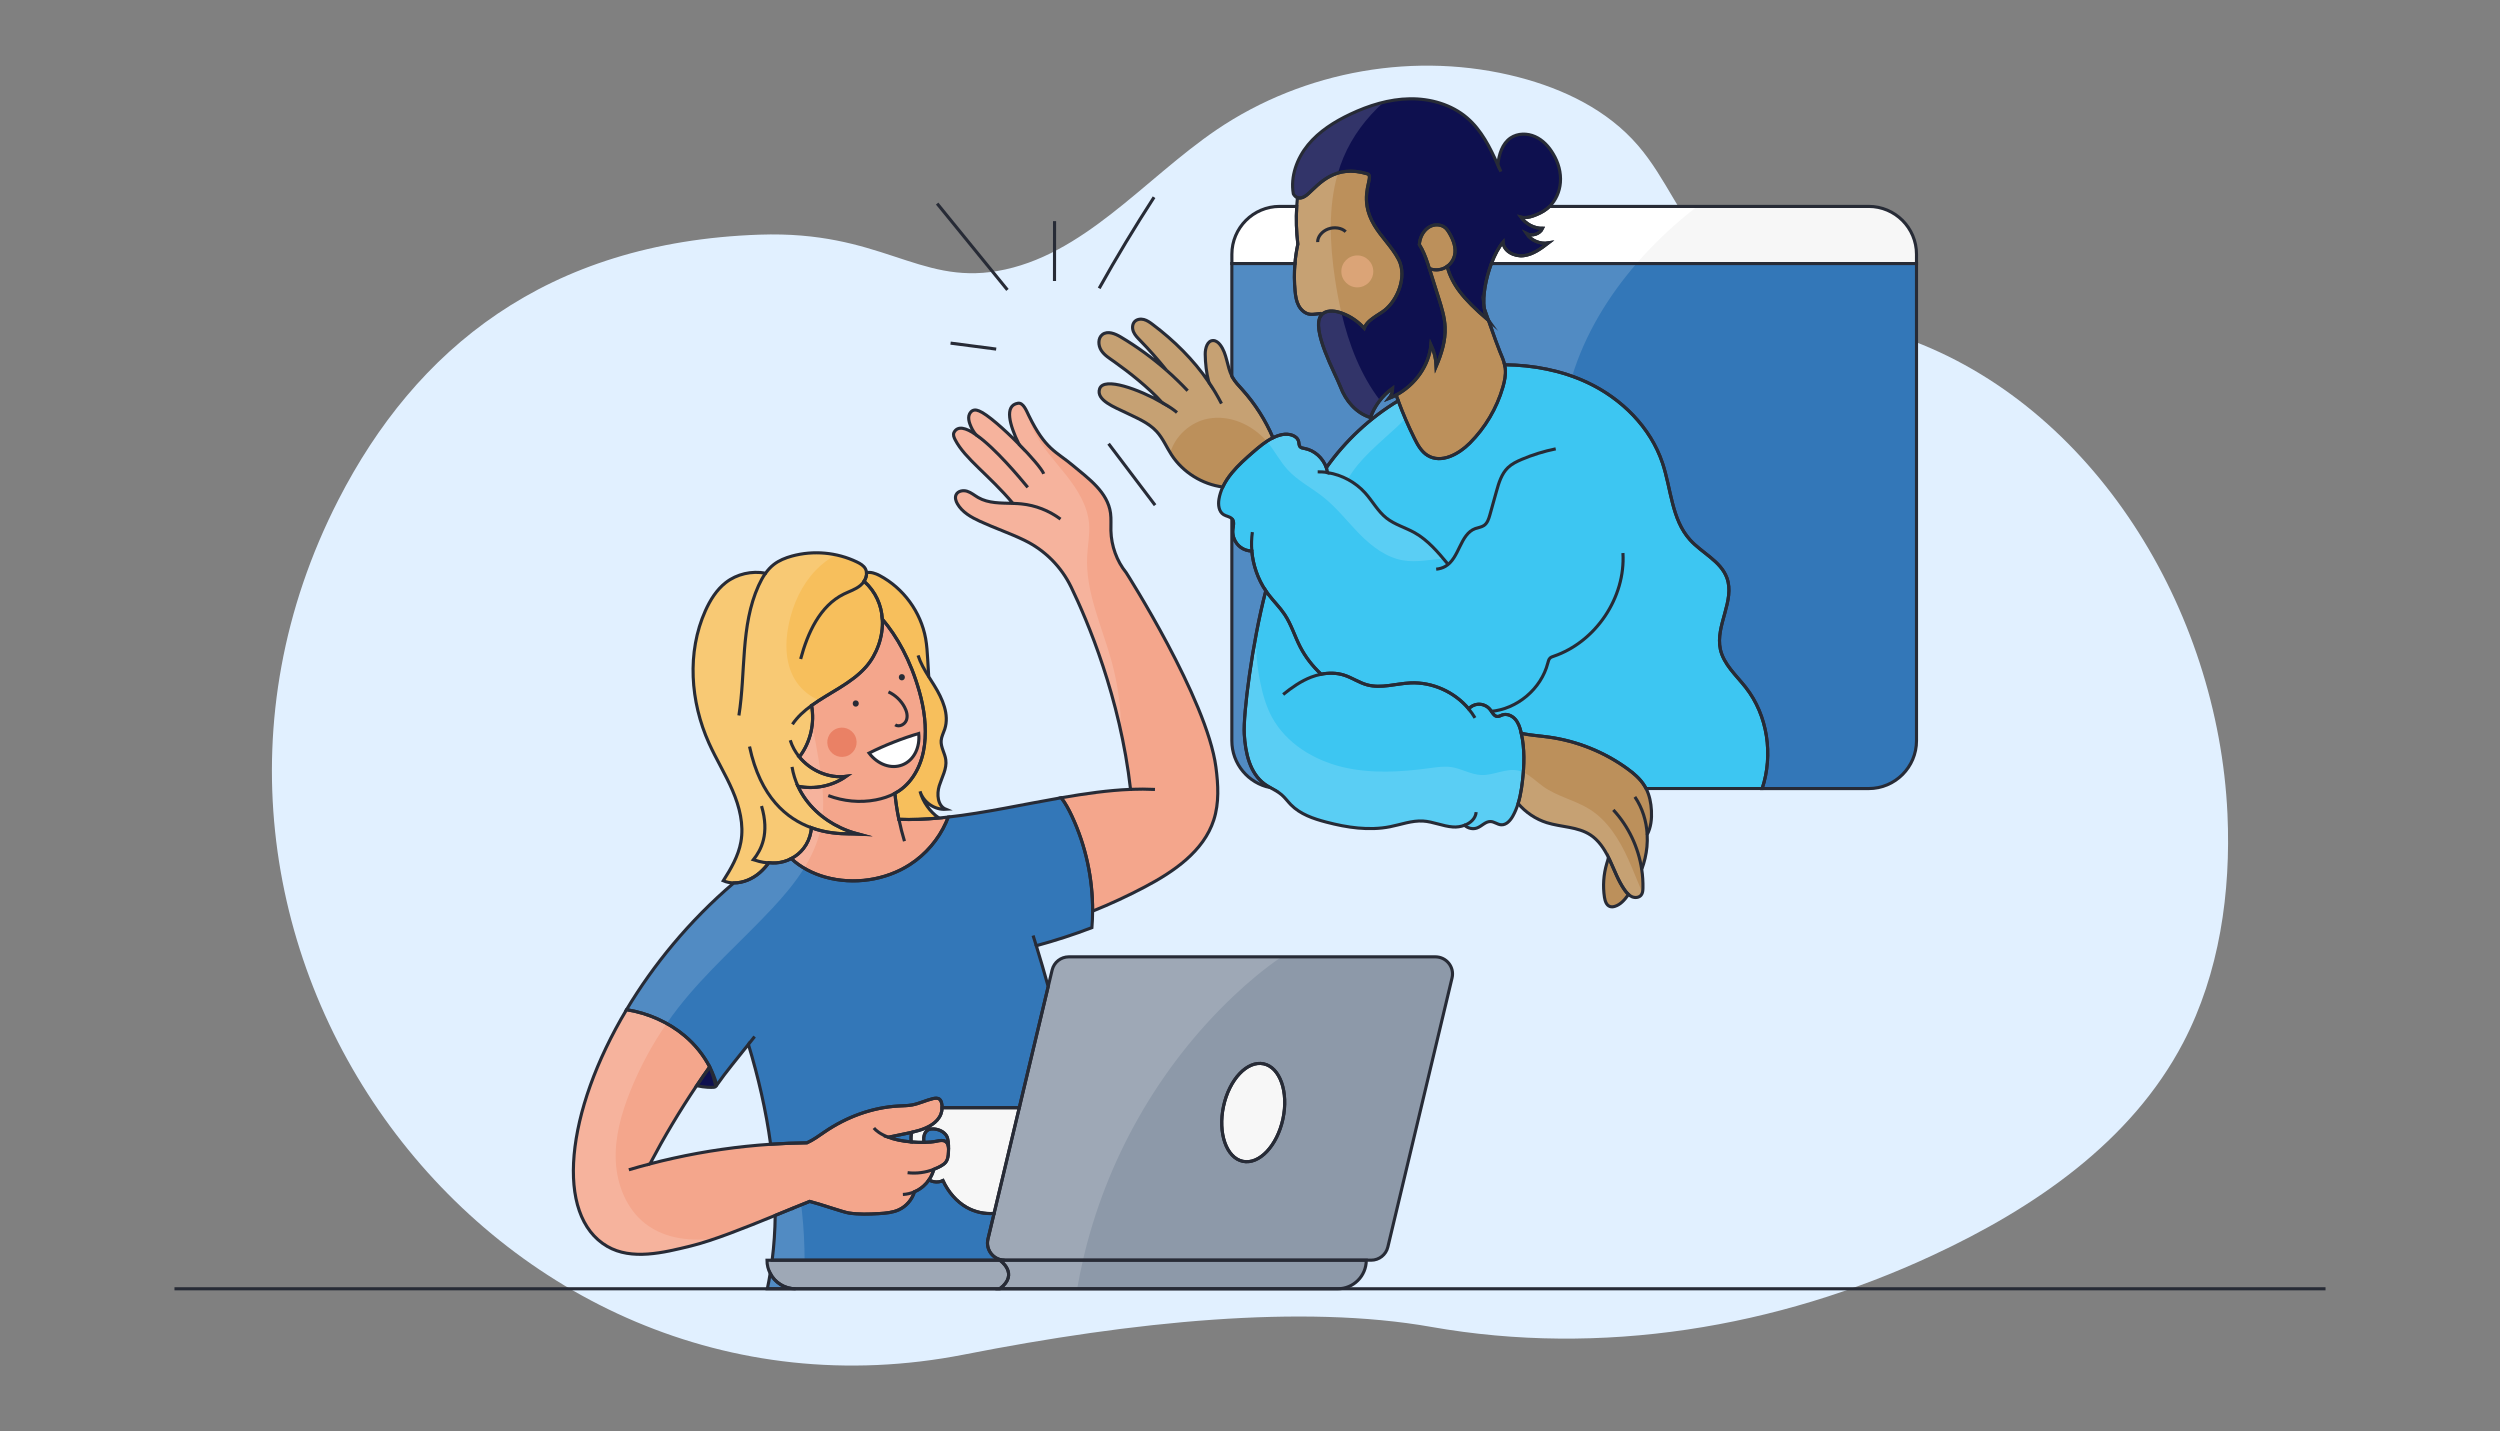 <?xml version="1.0" encoding="utf-8"?>
<svg xmlns="http://www.w3.org/2000/svg" id="Capa_3" style="enable-background:new 0 0 800 458;" version="1.1" viewBox="0 0 800 458" x="0px" y="0px">
<rect x="0" y="0" width="800" height="458" fill="#808080" stroke="none"/>
<style type="text/css">
	.st0{fill:#E1F0FF;}
	.st1{fill:#F7BF5C;}
	.st2{fill:#F4A68C;}
	.st3{fill:#3377B8;}
	.st4{fill:#3DC6F2;}
	.st5{fill:#0E104F;}
	.st6{fill:#BC905B;}
	.st7{fill:#DBA477;}
	.st8{fill:none;}
	.st9{fill:#F7F7F7;}
	.st10{fill:#8D99A9;}
	.st11{opacity:0.15;fill:#FFFFFF;}
	.st12{fill:#FFFFFF;}
	.st13{opacity:0.15;}
	.st14{fill:none;stroke:#272B36;stroke-miterlimit:10;}
	.st15{fill:#FFFFFF;stroke:#272B36;stroke-miterlimit:10;}
	.st16{fill:#272B36;}
	.st17{fill:#EA8165;}
</style>
<g>
	<path class="st0" d="M712.79,260.49c1.14,25.15-2.59,50.97-14.12,73.07c-16.73,32.03-48,53.14-80.12,68.09&#xD;&#xA;		C568.52,424.98,512.21,434.2,458,424.61c-41.23-7.3-95.45-1.78-149.46,8.84C157.47,463.11,36.46,300.14,108.27,159.98&#xD;&#xA;		c24.68-48.17,66.41-82.52,134.78-84.89c38.72-1.34,50.68,15.99,76.09,11.64c27.5-4.73,46.9-29.38,70.17-45.21&#xD;&#xA;		c28.1-19.03,64.06-25.3,96.72-16.79c14.3,3.73,28.34,10.43,38.15,21.85c8.92,10.33,13.83,23.93,23.16,33.89&#xD;&#xA;		c15.91,17.04,40.77,20,62.39,27.75C669.87,129.71,709.78,194.88,712.79,260.49z"/>
</g>
<path class="st1" d="M277.16,213.35c-4.63,5.3-11.75,8.28-17.45,12.4c1.03,5.61-0.32,11.66-3.75,16.24&#xD;&#xA;	c-0.05,0.07-0.14,0.13-0.23,0.16c3.58,4.39,9.41,7,15.06,6.28c-4.42,3.1-10.15,4.27-15.44,3.16c2.79,6.04,7.89,10.58,13.7,13.3&#xD;&#xA;	c1.72,0.81,3.51,1.45,5.31,1.93c-1-0.06-4.03,0.19-7.95-0.32h0c-2.06-0.27-4.37-0.76-6.75-1.62c-0.03,0.41-0.08,0.82-0.15,1.22&#xD;&#xA;	c-0.34,1.94-1.14,3.8-2.35,5.36c-1.06,1.36-2.42,2.48-3.94,3.28c-1.5,0.79-3.16,1.27-4.85,1.38c-0.79,0.05-1.57,0.02-2.35-0.06&#xD;&#xA;	c-0.84,1.15-1.78,2.22-2.86,3.16c-2.29,2.01-5.35,3.34-8.34,3.31c-1.15-0.01-2.29-0.22-3.37-0.68c2.45-3.86,4.81-7.9,5.63-12.4&#xD;&#xA;	c1.01-5.55-0.43-11.29-2.66-16.47c-2.23-5.19-5.23-10.01-7.54-15.15c-5.99-13.29-7.12-29.12-1.15-42.41c1.53-3.4,3.56-6.68,6.5-8.98&#xD;&#xA;	c3.55-2.78,8.34-3.84,12.76-3.02h0c0.74-1.04,1.6-1.98,2.61-2.77c1.69-1.32,3.73-2.13,5.79-2.7c6.87-1.9,14.42-1.21,20.84,1.89&#xD;&#xA;	c1.07,0.52,2.16,1.15,2.72,2.2c0.2,0.38,0.31,0.79,0.35,1.2c0.08,0.93-0.24,1.91-0.78,2.75c3.8,3.43,5.55,7.73,5.83,12.07&#xD;&#xA;	C282.7,203.74,280.55,209.46,277.16,213.35z"/>
<path class="st1" d="M300.57,251.43c-0.86,2.75-0.54,6.46,2.12,7.54c-3.62,0.25-7.25-2.27-8.28-5.75c0.93,3.44,3.13,6.48,6.02,8.55&#xD;&#xA;	c-4.39,0.4-8.67,0.57-12.8,0.4c-0.57-2.74-0.99-5.51-1.26-8.3c0.45-0.24,0.89-0.51,1.32-0.8c4.79-3.21,7.45-8.93,8.15-14.66&#xD;&#xA;	c0.7-5.73-0.08-11.58-1.65-17.13c-2.88-10.19-7.14-17.57-11.86-23.2c-0.28-4.34-2.03-8.64-5.83-12.07c0.54-0.84,0.85-1.82,0.78-2.75&#xD;&#xA;	c1.33-0.32,2.91,0.24,4.19,0.91c7.61,4.02,13.2,11.67,14.73,20.14c0.4,2.23,0.53,4.5,0.67,6.75c0.11,1.82,0.21,3.65,0.32,5.47&#xD;&#xA;	c0.61,0.99,1.24,1.96,1.84,2.93c2.57,4.17,4.81,9.18,3.29,13.85c-0.4,1.23-1.05,2.39-1.15,3.68c-0.16,2.11,1.2,4.04,1.48,6.13&#xD;&#xA;	C303.04,245.99,301.43,248.68,300.57,251.43z"/>
<path class="st2" d="M303.54,367.68c-0.01,0.54-0.04,1.05-0.07,1.48c0,0.14-0.02,0.27-0.03,0.4v0.04c-0.01,0.04-0.01,0.07-0.02,0.11&#xD;&#xA;	v0.01c-0.1,0.8-0.3,1.58-0.79,2.2c-0.4,0.5-0.95,0.86-1.5,1.18c-0.27,0.15-0.55,0.3-0.84,0.44c-0.48,0.24-0.97,0.46-1.47,0.65&#xD;&#xA;	c-0.32,1.21-0.85,2.36-1.56,3.39c-0.49,0.72-1.07,1.38-1.72,1.95c-0.86,0.76-1.85,1.38-2.9,1.83c-0.77,2.51-2.63,4.68-5.02,5.78&#xD;&#xA;	c-1.97,0.89-4.18,1.08-6.33,1.21c-3.23,0.19-6.49,0.29-9.68-0.19c-1.74-0.27-9.23-2.89-12.5-3.72c-1.7,0.68-3.47,1.4-5.28,2.13v0.01&#xD;&#xA;	c-1.88,0.76-3.81,1.56-5.76,2.35c-9.74,3.98-19.91,8.06-27.06,9.8c-8.8,2.16-18.9,4.64-26.69,0.11&#xD;&#xA;	c-16.92-9.83-13.41-42.99,6.18-75.75c6.93,1.11,13.51,4.09,18.55,8.32c3.42,2.87,6.13,6.29,8.05,9.99&#xD;&#xA;	c-1.42,1.99-2.81,3.99-4.18,6.02c-5.41,8.04-10.4,16.4-14.94,25.02c2.49-0.65,4.99-1.26,7.51-1.81c10.24-2.28,20.65-3.77,31.12-4.47&#xD;&#xA;	c3.87-0.26,7.74-0.41,11.62-0.45c1.98-0.89,3.87-2.28,5.68-3.52c6.98-4.76,15.2-7.82,23.64-8.27c1.45-0.08,2.91-0.08,4.34-0.34&#xD;&#xA;	c2.29-0.42,4.41-1.5,6.68-2.03c0.7-0.16,1.51-0.25,2.07,0.19c0.38,0.3,0.57,0.77,0.68,1.24c0.12,0.48,0.17,0.98,0.16,1.48&#xD;&#xA;	c-0.01,0.7-0.14,1.39-0.39,2.05c-1.08,2.78-4.06,4.32-6.91,5.19c-0.8,0.24-1.61,0.45-2.42,0.65c-2.48,0.58-5.03,0.99-7.51,1.54&#xD;&#xA;	c1.83,0.68,4.25,1.26,7.36,1.52c0.69,0.06,1.42,0.1,2.18,0.13c0.64,0.02,1.28,0.03,1.92,0.02c1.4-0.01,2.78-0.12,4.15-0.41&#xD;&#xA;	c0.87-0.18,1.85-0.38,2.62,0.08C303.29,365.73,303.51,366.7,303.54,367.68z"/>
<path class="st2" d="M388.41,262.37c-3.24,10.05-12.81,16.57-22.15,21.49c-5.41,2.85-10.96,5.42-16.62,7.71&#xD;&#xA;	c0.06-10.46-2.2-20.93-6.63-30.41c-0.96-2.05-2.04-4.09-3.4-5.88c7.59-1.32,15.05-2.39,22.17-2.68c-3.37-29.53-13.84-54.05-19-64.71&#xD;&#xA;	c-3.15-6.51-8.38-11.79-14.88-14.96c-0.05-0.02-0.09-0.05-0.14-0.07c-4.62-2.24-9.51-3.89-14.17-6.04c-2.82-1.3-5.69-2.91-7.23-5.61&#xD;&#xA;	c-0.5-0.87-0.84-1.96-0.42-2.87c0.56-1.24,2.25-1.55,3.54-1.14c1.3,0.41,2.35,1.33,3.53,2.01c3.31,1.9,7.26,1.75,11.13,1.87&#xD;&#xA;	c-7.72-9.12-15.3-14.24-18.46-20.31c-0.41-0.78-0.78-1.68-0.39-2.41c1.18-2.21,3.81-1.47,6.91,0.66c-0.79-1.02-1.41-2.15-1.84-3.36&#xD;&#xA;	c-0.3-0.84-0.5-1.76-0.31-2.63c0.19-0.87,0.86-1.69,1.75-1.81c0.51-0.07,1.03,0.09,1.51,0.28c2.48,0.96,7.98,5.8,12.7,10.58&#xD;&#xA;	c-2.94-6.11-4.71-12.32-0.27-13.04c1.7-0.28,2.69,2.33,3.47,3.93c5.35,10.95,8.69,11.43,14.11,15.98&#xD;&#xA;	c5.05,4.23,11.13,8.51,12.05,15.25c0.25,1.85,0.07,3.74,0.12,5.62c0.13,4.9,1.88,9.72,4.89,13.43c0,0,25.84,40.44,28.71,62.21&#xD;&#xA;	C389.84,251.1,390.16,256.95,388.41,262.37z"/>
<path class="st2" d="M303.44,261.46c-0.21,0.57-0.44,1.13-0.69,1.68c-2.42,5.44-6.46,10.24-11.62,13.55&#xD;&#xA;	c-7.81,5.01-18,6.52-27.04,3.98c-4.04-1.13-7.91-3.13-10.88-5.92c1.53-0.8,2.89-1.92,3.94-3.28c1.21-1.56,2.01-3.42,2.35-5.36&#xD;&#xA;	c0.07-0.4,0.12-0.81,0.15-1.22c2.38,0.86,4.69,1.35,6.75,1.62h0c3.91,0.52,6.95,0.26,7.95,0.32c-1.8-0.48-3.59-1.12-5.31-1.93&#xD;&#xA;	c-5.8-2.72-10.9-7.26-13.7-13.3c5.29,1.1,11.02-0.06,15.44-3.16c-5.65,0.72-11.48-1.89-15.06-6.28c0.09-0.04,0.18-0.09,0.23-0.16&#xD;&#xA;	c3.43-4.58,4.78-10.63,3.75-16.24c5.7-4.12,12.82-7.09,17.45-12.4c3.39-3.89,5.54-9.61,5.18-15.27c4.72,5.63,8.98,13.01,11.86,23.2&#xD;&#xA;	c1.57,5.55,2.35,11.41,1.65,17.13c-0.7,5.73-3.36,11.45-8.15,14.66c-0.43,0.29-0.87,0.55-1.32,0.8c0.27,2.78,0.7,5.56,1.26,8.3&#xD;&#xA;	c4.13,0.17,8.41,0,12.8-0.4C301.44,261.68,302.44,261.57,303.44,261.46z"/>
<path class="st3" d="M321.49,403.26h-74.4c0.6-4.74,0.92-9.53,0.98-14.33c1.95-0.79,3.87-1.59,5.76-2.35c0,0,0,0,0,0h0&#xD;&#xA;	c1.81-0.74,3.57-1.45,5.27-2.13h0c3.27,0.82,10.76,3.45,12.5,3.71c3.2,0.49,6.45,0.39,9.68,0.19c2.16-0.13,4.36-0.31,6.33-1.21&#xD;&#xA;	c2.39-1.09,4.25-3.27,5.02-5.78c1.06-0.45,2.04-1.07,2.9-1.83c0.65-0.58,1.23-1.23,1.73-1.95c0.95,0.53,2.08,0.75,3.16,0.6&#xD;&#xA;	c0.46-0.07,0.91-0.2,1.33-0.4c1.73,3.73,4.42,6.78,7.56,8.56c2.75,1.56,5.79,2.17,8.8,1.95l-1.96,8.2&#xD;&#xA;	C315.32,399.95,317.94,403.26,321.49,403.26z"/>
<path class="st3" d="M254.58,412.41h-9.03c0.34-1.63,0.65-3.27,0.92-4.91C248,410.42,251.06,412.41,254.58,412.41z"/>
<path class="st3" d="M349.41,296.84c-5.83,2.23-11.77,4.16-17.8,5.79c1.34,4.34,2.61,8.69,3.81,13.06l-9.25,38.77h-24.7&#xD;&#xA;	c0.01-0.5-0.05-1-0.16-1.48c-0.11-0.46-0.3-0.94-0.68-1.24c-0.57-0.44-1.37-0.35-2.07-0.19c-2.27,0.53-4.39,1.6-6.68,2.03&#xD;&#xA;	c-1.43,0.26-2.89,0.26-4.34,0.34c-8.44,0.45-16.66,3.51-23.64,8.27c-1.81,1.23-3.69,2.62-5.68,3.51c-3.88,0.04-7.75,0.19-11.62,0.45&#xD;&#xA;	c-1.47-10.79-3.96-21.52-7.11-31.95c-3.36,4.29-7.05,8.59-10.17,13.09c-0.1,0.14-0.31,0.11-0.35-0.06&#xD;&#xA;	c-0.26-1.12-1.02-4.18-1.88-5.83c-1.92-3.69-4.63-7.12-8.05-9.99c-5.04-4.23-11.61-7.21-18.55-8.32&#xD;&#xA;	c8.52-14.24,20.07-28.41,34.32-40.55c2.99,0.03,6.05-1.31,8.34-3.31c1.08-0.94,2.02-2.01,2.86-3.16c0.78,0.08,1.57,0.11,2.35,0.06&#xD;&#xA;	c1.69-0.11,3.35-0.59,4.85-1.38c2.97,2.79,6.85,4.79,10.88,5.92c9.04,2.53,19.23,1.03,27.04-3.98c5.15-3.31,9.2-8.11,11.62-13.55&#xD;&#xA;	c0.25-0.55,0.48-1.11,0.69-1.68c11.72-1.32,24.09-4.08,36.16-6.18c1.37,1.8,2.44,3.83,3.4,5.88c4.43,9.48,6.69,19.95,6.63,30.41&#xD;&#xA;	C349.63,293.33,349.55,295.09,349.41,296.84z"/>
<path class="st3" d="M447.42,128.25c-9.03,5.44-16.91,12.78-22.99,21.39c-1.1-3.06-3.8-5.58-7.03-6.14c-0.5-0.09-1.07-0.16-1.4-0.55&#xD;&#xA;	c-0.34-0.41-0.3-1.01-0.41-1.53c-0.42-2.1-3.16-2.77-5.26-2.36c-1.05,0.21-2.04,0.56-2.98,1.02c-2.4-5.62-5.73-10.85-9.83-15.4&#xD;&#xA;	c-1.13-1.25-2.33-2.48-3.15-3.94c-0.06-0.11-0.12-0.22-0.18-0.33V84.33h20.19c-0.25,2.95-0.23,5.92,0.05,8.86&#xD;&#xA;	c0.15,1.57,0.39,3.18,1.12,4.58c0.73,1.4,2.04,2.59,3.6,2.8c0.63,0.08,1.27,0.01,1.9-0.06c0.5-0.06,0.99-0.12,1.49-0.17&#xD;&#xA;	c0.1,0.16,0.2,0.31,0.3,0.47c-3.57,4.34,4.58,18.89,6.14,23.03c1.63,4.34,4.93,8.33,9.59,9.78c1.28-3.7,3.8-7.04,7.11-9.42&#xD;&#xA;	c-0.01,1.17-0.45,2.35-1.21,3.29c0.79-0.31,1.56-0.66,2.31-1.06C446.98,127.03,447.2,127.64,447.42,128.25z"/>
<path class="st3" d="M406.44,252.03c-6.99-1.42-12.25-7.59-12.25-15v-70.8c0-0.09,0.12-0.13,0.17-0.06c0,0,0,0,0,0&#xD;&#xA;	c0.67,0.91,0.28,2.17,0.15,3.29c-0.24,2.16,0.75,4.41,2.5,5.69c1.03,0.75,2.3,1.16,3.57,1.19c0.39,4.52,1.93,8.94,4.46,12.71v0&#xD;&#xA;	c-4.4,16.83-7.25,39.59-6.89,45.83c0.35,5.98,1.72,12.56,6.57,16.07C405.28,251.35,405.86,251.7,406.44,252.03z"/>
<path class="st3" d="M613.28,84.33v152.7c0,8.45-6.85,15.31-15.3,15.31H563.9c3.56-10.78,1.77-23.4-5.27-32.38&#xD;&#xA;	c-3.05-3.89-7.08-7.38-8.12-12.21c-1.64-7.59,4.75-15.56,2.09-22.85c-1.96-5.37-7.98-7.93-11.81-12.18&#xD;&#xA;	c-5.87-6.53-6.01-16.21-8.79-24.54c-3.82-11.43-13.07-20.62-23.98-25.76c-8.26-3.89-17.39-5.6-26.55-5.71&#xD;&#xA;	c-0.33-1.42-0.91-2.79-1.49-4.13c-0.57-1.34-1.93-5.1-3.65-9.99v0c-0.44-1.25-0.9-2.56-1.38-3.93c0,0,0,0,0,0&#xD;&#xA;	c-0.53-4.12,0.56-9.71,2.3-14.33H613.28z"/>
<path class="st4" d="M563.9,252.33h-37.16c-0.12-0.24-0.25-0.47-0.39-0.7c-1.41-2.37-3.57-4.19-5.8-5.79&#xD;&#xA;	c-7.3-5.24-15.89-8.69-24.79-9.95c-2.97-0.42-6.02-0.61-8.95-1.2c-0.03-0.14-0.06-0.27-0.09-0.41c-0.36-1.49-0.85-3.01-1.88-4.15&#xD;&#xA;	c-1.02-1.15-2.68-1.84-4.13-1.34c-0.51,0.18-1,0.5-1.54,0.48c-0.89-0.03-1.41-0.86-1.93-1.64c-0.11-0.16-0.22-0.32-0.33-0.47&#xD;&#xA;	c-0.96-1.28-2.64-1.99-4.23-1.77c-1.04,0.14-2.01,0.68-2.71,1.44c-4.52-5.39-11.6-8.62-18.65-8.29c-4.65,0.22-9.36,1.84-13.85,0.62&#xD;&#xA;	c-2.6-0.71-4.86-2.32-7.43-3.13c-2.34-0.74-4.85-0.76-7.28-0.28c-2.71-2.52-5.01-5.46-6.71-8.75c-1.76-3.42-2.85-7.18-4.98-10.37&#xD;&#xA;	c-1.51-2.27-3.49-4.19-5.15-6.36c-0.3-0.4-0.59-0.8-0.87-1.22v0c-2.53-3.76-4.07-8.19-4.46-12.71c-1.27-0.03-2.54-0.43-3.57-1.19&#xD;&#xA;	c-1.75-1.28-2.74-3.54-2.5-5.69c0.12-1.12,0.52-2.39-0.15-3.29c-0.05-0.07-0.11-0.14-0.17-0.2c-0.67-0.67-1.78-0.76-2.62-1.27&#xD;&#xA;	c-1.59-0.96-1.82-3.18-1.51-5c0.23-1.36,0.65-2.64,1.22-3.86c0.75-1.61,1.75-3.1,2.91-4.51c1.97-2.41,4.39-4.56,6.73-6.6&#xD;&#xA;	c2-1.73,4.08-3.51,6.43-4.65c0.95-0.46,1.94-0.81,2.98-1.02c2.1-0.41,4.84,0.26,5.26,2.36c0.11,0.52,0.06,1.12,0.41,1.53&#xD;&#xA;	c0.33,0.39,0.89,0.46,1.4,0.55c3.23,0.56,5.93,3.08,7.03,6.14c6.08-8.61,13.96-15.95,22.99-21.39c1.5,4.08,3.22,8.07,5.15,11.97&#xD;&#xA;	c1.05,2.13,2.27,4.34,4.3,5.56c4.33,2.61,9.89-0.41,13.46-3.98c4.94-4.95,8.62-11.16,10.57-17.87c0.57-1.95,1-3.99,0.77-6.01&#xD;&#xA;	c-0.05-0.41-0.12-0.81-0.21-1.2c9.16,0.11,18.29,1.82,26.55,5.71c10.91,5.14,20.16,14.32,23.98,25.76&#xD;&#xA;	c2.78,8.33,2.91,18.01,8.79,24.54c3.82,4.25,9.84,6.81,11.81,12.18c2.67,7.29-3.73,15.27-2.09,22.85c1.05,4.83,5.08,8.32,8.12,12.21&#xD;&#xA;	C565.67,228.93,567.46,241.55,563.9,252.33z"/>
<path class="st4" d="M487.18,249.94c-0.09,0.8-0.2,1.59-0.32,2.39c-0.25,1.62-0.59,3.24-1.07,4.8c-0.42,1.38-0.96,2.71-1.66,3.97&#xD;&#xA;	c-0.81,1.47-2.14,2.97-3.81,2.83c-1.17-0.1-2.16-1-3.33-1.04c-1.62-0.06-2.8,1.48-4.31,2.05c-1.35,0.52-2.97,0.12-4.02-0.86&#xD;&#xA;	c-1.18,0.45-2.49,0.64-3.71,0.55c-3.25-0.23-6.33-1.7-9.58-1.9c-3.59-0.21-7.07,1.14-10.6,1.83c-6.73,1.32-13.71,0.26-20.34-1.48&#xD;&#xA;	c-4.14-1.08-8.38-2.53-11.37-5.59c-1-1.02-1.83-2.21-2.91-3.14c-1.1-0.96-2.42-1.62-3.69-2.34c-0.59-0.33-1.17-0.68-1.71-1.07&#xD;&#xA;	c-4.85-3.51-6.23-10.09-6.57-16.07c-0.36-6.24,2.49-29,6.89-45.83c0.28,0.41,0.57,0.82,0.87,1.22c1.65,2.17,3.64,4.09,5.15,6.36&#xD;&#xA;	c2.12,3.2,3.22,6.96,4.98,10.37c1.69,3.29,4,6.23,6.71,8.75c2.42-0.48,4.93-0.45,7.28,0.28c2.57,0.81,4.83,2.42,7.43,3.13&#xD;&#xA;	c4.49,1.22,9.2-0.4,13.85-0.62c7.05-0.33,14.13,2.9,18.65,8.29c0.71-0.77,1.68-1.3,2.71-1.44c1.59-0.22,3.27,0.48,4.23,1.77&#xD;&#xA;	c0.11,0.15,0.22,0.31,0.33,0.47c0.52,0.77,1.04,1.61,1.93,1.64c0.54,0.02,1.03-0.3,1.54-0.48c1.45-0.5,3.11,0.19,4.13,1.34&#xD;&#xA;	c1.02,1.15,1.52,2.66,1.88,4.15c0.03,0.14,0.06,0.27,0.09,0.41C487.92,239.68,487.77,244.87,487.18,249.94z"/>
<path class="st5" d="M499.32,58.44c-0.23,2.83-1.43,5.62-3.45,7.61c-0.25,0.25-0.52,0.49-0.8,0.71c-1.32,1.05-2.87,1.77-4.45,2.34&#xD;&#xA;	c-1.23,0.44-2.74,0.7-3.94,0.38c1.56,2.15,4.17,3.63,6.94,3.59c-0.82,1.8-3.37,2.64-5.14,1.7c1.44,2.19,4.32,3.42,7.01,2.97&#xD;&#xA;	c-2.37,1.82-4.91,3.7-7.91,4.08c-3,0.38-6.48-1.45-6.61-4.34c-1.33,1.54-2.65,4.01-3.72,6.85c-1.74,4.62-2.83,10.21-2.3,14.33&#xD;&#xA;	c0,0,0,0,0,0c0.2,1.57,0.64,2.93,1.38,3.93v0c-8.61-7.41-11.49-11.41-13.29-17.31c0.39-0.28,0.75-0.6,1.06-0.96&#xD;&#xA;	c0.62-0.71,1.09-1.56,1.32-2.48c0.64-2.5-0.38-5.13-1.7-7.35c-0.33-0.55-0.68-1.09-1.15-1.52c-1.18-1.08-3.01-1.28-4.5-0.69&#xD;&#xA;	c-1.49,0.59-2.62,1.88-3.26,3.35c-0.36,0.83-0.57,1.73-0.63,2.63c1.19,1.87,1.99,3.96,2.69,6.07c0.18,0.54,0.35,1.09,0.52,1.63&#xD;&#xA;	c0.02,0.07,0.05,0.14,0.07,0.22c0.97,3.08,1.94,6.16,2.91,9.24c0.96,3.04,1.92,6.12,2.06,9.3c0.19,4.28-1.14,8.53-2.86,12.54&#xD;&#xA;	c-0.08-2.4-0.65-4.78-1.68-6.97c-0.57,6.61-4.96,12.86-11.14,16.15c-0.74,0.4-1.51,0.75-2.31,1.06c0.77-0.94,1.2-2.12,1.21-3.29&#xD;&#xA;	c-3.31,2.38-5.82,5.72-7.11,9.42c-4.66-1.45-7.96-5.44-9.59-9.78c-1.55-4.14-9.7-18.69-6.14-23.03c0.17-0.21,0.37-0.39,0.6-0.55&#xD;&#xA;	c0.01-0.01,0.02-0.02,0.04-0.02c0,0,0,0,0,0c1.7-1.16,4.09-0.71,6.02,0c2.78,1.02,5.16,2.7,7.06,4.8c0.35-0.96,1.05-1.82,1.85-2.49&#xD;&#xA;	c1.21-1.01,2.57-1.83,3.89-2.69c4.3-2.82,7.66-9.95,5.81-15.52c-0.16-0.47-0.35-0.94-0.59-1.39c-2.07-3.93-5.43-7.04-7.72-10.85&#xD;&#xA;	c-1.32-2.2-2.01-4.22-2.32-6.04c-1.02-6.01,2.06-9.83,0.07-10.43c-10.36-3.13-15.4,3.24-18.86,6.36c-1.59,1.44-2.74,1.55-3.51,1.25&#xD;&#xA;	c-0.9-0.35-1.29-1.25-1.29-1.25c-0.96-5.53,1.15-11.3,4.71-15.64c3.56-4.34,8.45-7.41,13.52-9.81c5.97-2.82,12.42-4.83,19.02-4.93&#xD;&#xA;	c6.6-0.11,13.37,1.82,18.38,6.12c4.57,3.93,7.34,9.45,9.79,15c0.42-3.33,1.39-6.77,4.12-8.61c2.26-1.53,5.34-1.54,7.83-0.42&#xD;&#xA;	c2.49,1.11,4.44,3.22,5.81,5.58C498.69,52.03,499.59,55.25,499.32,58.44z"/>
<path class="st6" d="M407.36,140.08c-2.35,1.14-4.44,2.92-6.43,4.65c-2.34,2.03-4.76,4.19-6.73,6.6c-1.16,1.41-2.16,2.91-2.91,4.51&#xD;&#xA;	c-6.58-0.87-12.75-4.69-16.39-10.27c-1.62-2.48-2.77-5.3-4.77-7.48c-2.62-2.86-6.37-4.33-9.85-6.04c-3.48-1.71-9.65-3.96-8.4-7.64&#xD;&#xA;	c1.35-3.97,12.74,0.26,20.03,4.42c-4.57-4.97-10.51-9.65-15.31-13.06c-1.52-1.08-3.19-2.07-4.2-3.64s-1.11-3.94,0.37-5.08&#xD;&#xA;	c1.67-1.28,4.06-0.29,5.87,0.79c5.19,3.09,10.09,6.66,14.64,10.64c-2.66-3.31-5.47-6.5-8.44-9.54c-0.81-0.83-1.65-1.67-2.11-2.74&#xD;&#xA;	c-0.46-1.06-0.45-2.42,0.34-3.27c0.73-0.79,1.94-0.95,2.98-0.68c1.03,0.28,1.93,0.92,2.78,1.56c6.87,5.16,13.08,11.31,17.93,18.39&#xD;&#xA;	c-0.69-2.91-1.06-5.89-1.09-8.88c-0.02-1.89,0.69-4.39,2.59-4.34c0.89,0.02,1.64,0.65,2.18,1.35c2.22,2.85,2.14,6.86,3.78,10.07&#xD;&#xA;	c0.06,0.11,0.12,0.22,0.18,0.33c0.83,1.47,2.02,2.69,3.15,3.94C401.63,129.23,404.96,134.46,407.36,140.08z"/>
<path class="st6" d="M521.11,286.23c-0.05,0.07-0.1,0.14-0.15,0.21c-1.1,1.53-2.42,3.06-4.23,3.6c-0.49,0.15-1.03,0.21-1.52,0.05&#xD;&#xA;	c-1.15-0.37-1.59-1.75-1.78-2.94c-0.56-3.61-0.3-7.33,0.74-10.83c0.19-0.62,0.4-1.26,0.55-1.89c0.17,0.34,0.33,0.68,0.49,1.02&#xD;&#xA;	c1.47,3.18,2.66,6.52,4.68,9.37C520.26,285.32,520.65,285.82,521.11,286.23z"/>
<path class="st6" d="M480.91,123.92c-1.95,6.72-5.63,12.93-10.57,17.87c-3.57,3.58-9.13,6.59-13.46,3.98&#xD;&#xA;	c-2.04-1.23-3.25-3.43-4.3-5.56c-1.93-3.89-3.64-7.89-5.15-11.97c-0.22-0.61-0.44-1.22-0.66-1.83c6.18-3.29,10.57-9.53,11.14-16.15&#xD;&#xA;	c1.03,2.19,1.6,4.57,1.68,6.97c1.72-4.01,3.05-8.26,2.86-12.54c-0.14-3.18-1.1-6.26-2.06-9.3c-0.97-3.08-1.94-6.16-2.91-9.24&#xD;&#xA;	c-0.02-0.07-0.05-0.14-0.07-0.22c1.52,0.59,3.29,0.54,4.77-0.16c0.31-0.14,0.6-0.32,0.87-0.51c1.8,5.9,4.68,9.89,13.29,17.31&#xD;&#xA;	c1.72,4.89,3.08,8.65,3.65,9.99c0.58,1.35,1.16,2.71,1.49,4.13c0.09,0.4,0.16,0.8,0.21,1.2&#xD;&#xA;	C481.9,119.93,481.47,121.97,480.91,123.92z"/>
<path class="st6" d="M465.43,81.85c-0.23,0.92-0.7,1.77-1.32,2.48c-0.32,0.36-0.67,0.68-1.06,0.96c-0.28,0.2-0.57,0.37-0.87,0.51&#xD;&#xA;	c-1.48,0.7-3.25,0.75-4.77,0.16c-0.17-0.54-0.34-1.09-0.52-1.63c-0.7-2.11-1.5-4.2-2.69-6.07c0.06-0.9,0.27-1.8,0.63-2.63&#xD;&#xA;	c0.64-1.47,1.78-2.76,3.26-3.35c1.48-0.59,3.32-0.39,4.5,0.69c0.47,0.43,0.82,0.97,1.15,1.52&#xD;&#xA;	C465.05,76.72,466.07,79.34,465.43,81.85z"/>
<path class="st6" d="M527.1,267.05c0.07,1.31,0.04,2.63-0.08,3.94c-0.24,2.47-0.81,4.89-1.67,7.22c0.3,1.98,0.43,3.99,0.39,5.99&#xD;&#xA;	c-0.02,0.78-0.08,1.61-0.56,2.22c-0.66,0.84-1.95,0.97-2.94,0.54c-0.42-0.18-0.79-0.44-1.12-0.74c-0.46-0.41-0.85-0.91-1.21-1.41&#xD;&#xA;	c-2.02-2.86-3.21-6.2-4.68-9.37c-0.16-0.34-0.32-0.68-0.49-1.02v0c-1.4-2.82-3.17-5.51-5.78-7.23c-4.07-2.68-9.35-2.48-14-3.94&#xD;&#xA;	c-3.55-1.12-6.75-3.29-9.16-6.12c0.48-1.56,0.81-3.17,1.07-4.8c0.12-0.8,0.23-1.59,0.32-2.39c0.59-5.08,0.74-10.27-0.38-15.25&#xD;&#xA;	c2.93,0.59,5.98,0.78,8.95,1.2c8.9,1.26,17.49,4.7,24.79,9.95c2.24,1.61,4.4,3.43,5.8,5.79c0.14,0.23,0.27,0.46,0.39,0.7&#xD;&#xA;	c1.11,2.17,1.59,4.64,1.72,7.08C528.6,262.02,528.31,264.78,527.1,267.05z"/>
<path class="st6" d="M442.3,99.84c-1.32,0.86-2.68,1.68-3.89,2.69c-0.8,0.66-1.5,1.53-1.85,2.49c-1.91-2.1-4.28-3.78-7.06-4.8&#xD;&#xA;	c-1.93-0.71-4.32-1.15-6.02,0c0,0,0,0,0,0c-0.01,0.01-0.02,0.02-0.04,0.02c-0.23,0.16-0.43,0.34-0.6,0.55&#xD;&#xA;	c-0.1-0.16-0.2-0.31-0.3-0.47c-0.5,0.06-0.99,0.12-1.49,0.17c-0.63,0.07-1.27,0.15-1.9,0.06c-1.57-0.21-2.87-1.4-3.6-2.8&#xD;&#xA;	c-0.73-1.4-0.97-3-1.12-4.58c-0.29-2.94-0.3-5.91-0.05-8.86c0.17-2.08,0.48-4.14,0.92-6.18v0c-0.48-4.01-0.6-8.06-0.35-12.1&#xD;&#xA;	c0.06-0.94,0.14-1.88,0.23-2.82c0.77,0.3,1.91,0.19,3.51-1.25c3.45-3.12,8.5-9.49,18.86-6.36c2,0.6-1.09,4.42-0.07,10.43&#xD;&#xA;	c0.31,1.82,1,3.84,2.32,6.04c2.29,3.81,5.65,6.92,7.72,10.85c0.24,0.45,0.43,0.91,0.59,1.39C449.97,89.9,446.6,97.02,442.3,99.84z"/>
<g id="Capa_2">
</g>
<g id="Capa_1">
</g>
<circle class="st7" cx="434.34" cy="86.85" r="5.11"/>
<path class="st8" d="M376.64,132.01c-1.09-0.95-2.76-2.06-4.73-3.18"/>
<path class="st8" d="M386.74,122.21L386.74,122.21c1.52,2.22,2.9,4.53,4.13,6.93"/>
<path class="st8" d="M380.05,125.03c-2.16-2.29-4.43-4.48-6.79-6.56"/>
<path class="st8" d="M516.26,259.17c4.85,5.24,8.03,11.98,9.09,19.03"/>
<path class="st8" d="M527.1,267.05c-0.23-4.29-1.53-8.51-3.94-12.05"/>
<path class="st8" d="M400.59,176.35c-0.18-2.02-0.12-4.07,0.17-6.08"/>
<path class="st8" d="M472,229.72c-0.6-1.01-1.28-1.97-2.04-2.87"/>
<path class="st8" d="M410.61,222.24c2.75-2.24,5.69-4.3,9-5.57c1.01-0.39,2.07-0.7,3.14-0.91"/>
<path class="st8" d="M468.66,264.09c1.95-0.74,3.53-2.18,3.71-4.21"/>
<path class="st8" d="M424.85,151.24c4.57,0.74,8.88,3.04,11.98,6.48c2.37,2.63,4.07,5.89,6.85,8.08c2.66,2.1,6.05,3.01,9,4.67&#xD;&#xA;	c4.23,2.38,7.44,6.19,10.55,9.92"/>
<path class="st8" d="M459.58,182.14c1.03-0.11,2.01-0.37,2.92-0.89c4.57-2.63,4.65-10.3,9.6-12.11c0.92-0.33,1.94-0.43,2.75-0.97&#xD;&#xA;	c1.12-0.75,1.56-2.16,1.93-3.47c0.69-2.46,1.37-4.92,2.06-7.38c0.77-2.78,1.63-5.69,3.71-7.69c1.24-1.19,2.82-1.95,4.41-2.63&#xD;&#xA;	c3.5-1.48,7.14-2.61,10.87-3.37"/>
<path class="st8" d="M476.97,227.66c8.5-0.71,16.21-7.22,18.33-15.48c0.15-0.58,0.29-1.2,0.73-1.61c0.31-0.29,0.73-0.43,1.14-0.57&#xD;&#xA;	c13.48-4.59,23.03-18.81,22.17-33.03"/>
<path class="st8" d="M480.28,54.91c-0.32-0.73-0.63-1.46-0.95-2.19"/>
<path class="st9" d="M613.28,81.36v2.97H477.26c1.07-2.84,2.39-5.31,3.72-6.85c0.13,2.89,3.61,4.71,6.61,4.34&#xD;&#xA;	c3-0.38,5.53-2.26,7.91-4.08c-2.69,0.44-5.57-0.78-7.01-2.97c1.77,0.94,4.32,0.1,5.14-1.7c-2.77,0.04-5.38-1.44-6.94-3.59&#xD;&#xA;	c1.21,0.32,2.71,0.06,3.94-0.38c1.59-0.57,3.14-1.28,4.45-2.34c0.28-0.22,0.55-0.46,0.8-0.71h102.09&#xD;&#xA;	C606.42,66.05,613.28,72.9,613.28,81.36z"/>
<path class="st9" d="M415.31,78.15L415.31,78.15c-0.44,2.04-0.75,4.1-0.92,6.18H394.2v-2.97c0-8.45,6.85-15.31,15.3-15.31h5.45&#xD;&#xA;	C414.7,70.08,414.82,74.14,415.31,78.15z"/>
<path class="st8" d="M476.34,102.59c-0.73-1.01-1.18-2.36-1.38-3.93C475.44,100.02,475.9,101.34,476.34,102.59z"/>
<path class="st8" d="M312.19,139.03c6.17,4.23,14.26,13.96,16.69,16.92"/>
<path class="st8" d="M326,142.08c3.95,4,7.36,7.95,8,9.54"/>
<path class="st8" d="M253.58,231.78c1.6-2.38,3.74-4.31,6.13-6.03"/>
<path class="st8" d="M255.73,242.15c-1.27-1.56-2.26-3.34-2.85-5.27"/>
<path class="st8" d="M239.85,238.89c3.47,16.37,12.04,23.18,19.81,25.99"/>
<path class="st8" d="M255.36,251.6c-0.89-1.91-1.54-3.98-1.91-6.19"/>
<path class="st8" d="M236.45,228.95c2.21-13.89,0.48-28.73,6.29-41.55c0.63-1.38,1.35-2.74,2.23-3.97"/>
<path class="st8" d="M256.21,210.88c2.22-8.29,6.12-16.99,13.82-20.78c1.79-0.88,3.76-1.48,5.29-2.75c0.45-0.37,0.86-0.83,1.18-1.33"/>
<path class="st8" d="M293.78,209.73c0.76,2.38,2.05,4.63,3.42,6.82"/>
<path class="st8" d="M265.05,254.59c4.83,1.82,10.16,2.35,15.23,1.37c2.12-0.41,4.2-1.07,6.09-2.09"/>
<path class="st10" d="M459.32,306.19h-117.3c-2.54,0-4.75,1.74-5.34,4.22l-1.26,5.29l-9.25,38.77l-8.07,33.83l-1.96,8.2&#xD;&#xA;	c-0.82,3.45,1.79,6.76,5.34,6.76h117.29c2.54,0,4.75-1.74,5.34-4.22l20.54-86.09C465.49,309.5,462.87,306.19,459.32,306.19z&#xD;&#xA;	 M410.54,358.06c-1.85,8.61-7.6,14.68-12.85,13.56c-5.25-1.12-8.01-9.02-6.16-17.63c1.85-8.61,7.6-14.68,12.85-13.56&#xD;&#xA;	C409.62,341.56,412.38,349.45,410.54,358.06z"/>
<path class="st10" d="M437.21,403.26c0,2.53-1.02,4.81-2.68,6.47c-1.66,1.66-3.94,2.68-6.47,2.68H319.94c6.35-4.83,0-9.15,0-9.15&#xD;&#xA;	H437.21z"/>
<path class="st10" d="M319.94,412.41h-65.36c-3.52,0-6.58-1.99-8.11-4.91v0c-0.66-1.27-1.04-2.71-1.04-4.23h74.5&#xD;&#xA;	C319.94,403.26,326.29,407.58,319.94,412.41z"/>
<path class="st9" d="M410.54,358.06c-1.85,8.61-7.6,14.68-12.85,13.56c-5.25-1.12-8.01-9.02-6.16-17.63&#xD;&#xA;	c1.85-8.61,7.6-14.68,12.85-13.56C409.62,341.56,412.38,349.45,410.54,358.06z"/>
<path class="st8" d="M290.43,375.26c2.83,0.34,5.73-0.04,8.38-1.07"/>
<path class="st8" d="M279.63,360.96c0.68,0.84,2.11,1.99,4.62,2.93"/>
<path class="st8" d="M288.92,382.23c1.28-0.06,2.54-0.36,3.72-0.86"/>
<path class="st8" d="M253.83,386.58c-0.17,0.1-0.36,0.21-0.58,0.32"/>
<path class="st8" d="M207.97,372.45c-2.26,0.59-4.5,1.22-6.74,1.88"/>
<path class="st8" d="M239.49,334.21c0.66-0.84,1.32-1.68,1.99-2.51"/>
<path class="st8" d="M331.61,302.63c-0.34-1.09-0.68-2.18-1.02-3.26"/>
<path class="st8" d="M369.59,252.62c-2.55-0.13-5.16-0.13-7.82-0.03"/>
<path class="st8" d="M324.13,161.08c0.92,0.03,1.84,0.07,2.74,0.17c4.5,0.45,8.86,2.16,12.49,4.87"/>
<path class="st8" d="M454.2,78.26c0,0.05-0.01,0.1-0.01,0.14"/>
<path class="st8" d="M289.43,269.18c-0.7-2.31-1.3-4.65-1.78-7.01"/>
<path class="st5" d="M228.52,347.92c-1.04,0.08-2.9,0.07-5.6-0.5c1.37-2.03,2.76-4.04,4.18-6.02c0.91,1.76,1.64,3.57,2.19,5.42&#xD;&#xA;	C229.43,347.35,229.06,347.88,228.52,347.92z"/>
<path class="st3" d="M303.54,367.68c-0.03-0.99-0.25-1.96-1.06-2.45c-0.77-0.46-1.75-0.26-2.62-0.08c-1.37,0.29-2.75,0.4-4.15,0.41&#xD;&#xA;	c-0.09-0.5-0.15-1-0.11-1.51c0.07-1.03,0.58-2.09,1.5-2.54c0.54-0.26,1.16-0.29,1.76-0.25c1.56,0.12,3.15,0.83,4.01,2.14&#xD;&#xA;	C303.45,364.3,303.57,366.11,303.54,367.68z"/>
<path class="st3" d="M291.6,365.42c-3.11-0.26-5.53-0.84-7.36-1.52c2.48-0.55,5.03-0.96,7.51-1.54&#xD;&#xA;	C291.52,363.36,291.47,364.4,291.6,365.42z"/>
<path class="st9" d="M326.17,354.47l-8.07,33.83c-3.01,0.22-6.05-0.39-8.8-1.95c-3.14-1.78-5.84-4.83-7.56-8.56&#xD;&#xA;	c-0.42,0.2-0.87,0.33-1.33,0.4c-1.08,0.15-2.2-0.07-3.16-0.6c0.71-1.03,1.24-2.18,1.56-3.39c0.5-0.19,0.99-0.41,1.47-0.65&#xD;&#xA;	c0.29-0.14,0.57-0.29,0.84-0.44c0.55-0.32,1.1-0.68,1.5-1.18c0.49-0.62,0.69-1.4,0.79-2.2v-0.01c0.01-0.04,0.01-0.07,0.02-0.11&#xD;&#xA;	v-0.04c0.01-0.13,0.03-0.26,0.03-0.4c0.02-0.18,0.04-0.36,0.05-0.55c0.02-0.3,0.03-0.62,0.02-0.93c0.03-1.57-0.09-3.39-0.67-4.28&#xD;&#xA;	c-0.86-1.31-2.45-2.02-4.01-2.14c-0.6-0.04-1.22-0.01-1.76,0.25c-0.92,0.45-1.43,1.51-1.5,2.54c-0.04,0.51,0.02,1.01,0.11,1.51&#xD;&#xA;	c-0.64,0.01-1.28,0-1.92-0.02c-0.76-0.03-1.49-0.07-2.18-0.13c-0.14-1.02-0.09-2.06,0.15-3.06c0.81-0.2,1.62-0.41,2.42-0.65&#xD;&#xA;	c2.85-0.87,5.83-2.41,6.91-5.19c0.25-0.66,0.38-1.35,0.39-2.05H326.17z"/>
<path class="st8" d="M243.69,257.93c2.65,8.91-0.14,14.08-2.59,17.16c0.79,0.2,2.46,0.98,4.91,0.98"/>
<path class="st8" d="M421.66,150.99c0.6,0,2.3,0,3.2,0.26c-0.08-0.58-0.41-1.6-0.41-1.6"/>
<path class="st11" d="M358.74,234.07c-4.6-21.04-11.88-37.85-15.91-46.18c-3.15-6.51-8.38-11.78-14.88-14.96&#xD;&#xA;	c-0.05-0.02-0.09-0.04-0.14-0.07c-4.62-2.24-9.51-3.89-14.17-6.04c-2.82-1.3-5.69-2.91-7.23-5.6c-0.5-0.88-0.84-1.96-0.42-2.88&#xD;&#xA;	c0.56-1.23,2.25-1.55,3.54-1.14c1.3,0.41,2.36,1.33,3.53,2.01c3.31,1.89,7.26,1.75,11.13,1.87c-7.72-9.12-15.29-14.24-18.46-20.31&#xD;&#xA;	c-0.4-0.78-0.77-1.68-0.39-2.4c1.19-2.21,3.81-1.47,6.92,0.66c-0.79-1.02-1.41-2.16-1.84-3.37c-0.3-0.84-0.51-1.75-0.32-2.63&#xD;&#xA;	c0.19-0.87,0.87-1.69,1.75-1.81c0.52-0.06,1.03,0.1,1.51,0.28c2.48,0.96,7.98,5.81,12.7,10.58c-2.93-6.1-4.71-12.31-0.26-13.04&#xD;&#xA;	c1.4-0.23,2.31,1.49,3.03,3c0,0.01,0.01,0.02,0.01,0.02c0.41,2.16,1.18,4.28,2.18,6.22c2.64,5.13,6.68,9.37,10.25,13.9&#xD;&#xA;	c3.56,4.54,6.77,9.69,7.24,15.44c0.27,3.39-0.43,6.78-0.61,10.18c-0.64,11.73,4.83,22.81,7.9,34.15&#xD;&#xA;	C357.75,219.15,358.73,226.61,358.74,234.07z"/>
<path class="st11" d="M410.11,306.19c-0.07,0.05-0.15,0.1-0.22,0.15c-5.41,3.7-10.45,7.93-15.21,12.44&#xD;&#xA;	c-23.88,22.62-40.77,52.46-48.14,84.49c-0.7,3.03-1.32,6.08-1.84,9.14h-99.08c0.34-1.63,0.64-3.27,0.91-4.91&#xD;&#xA;	c-0.66-1.27-1.03-2.71-1.03-4.23h76.05c-3.55,0-6.17-3.32-5.34-6.77l1.95-8.2h0.01l8.07-33.83v-0.01l9.25-38.77l1.26-5.28&#xD;&#xA;	c0.59-2.47,2.8-4.22,5.34-4.22H410.11z"/>
<path class="st11" d="M525.59,285.75c-0.08,0.24-0.19,0.47-0.35,0.67c-0.67,0.84-1.96,0.97-2.94,0.55&#xD;&#xA;	c-0.42-0.18-0.79-0.44-1.13-0.74c-0.46-0.41-0.85-0.91-1.21-1.41c-2.02-2.86-3.21-6.2-4.68-9.37c-0.16-0.34-0.32-0.69-0.49-1.02&#xD;&#xA;	c-0.69-1.41-1.49-2.79-2.43-4.03s-2.04-2.35-3.34-3.2c-4.08-2.68-9.35-2.48-14-3.95c-3.55-1.12-6.75-3.29-9.16-6.12&#xD;&#xA;	c-0.43,1.38-0.97,2.71-1.67,3.98c-0.81,1.46-2.14,2.97-3.81,2.82c-1.16-0.09-2.16-0.99-3.32-1.04c-1.62-0.06-2.81,1.48-4.32,2.06&#xD;&#xA;	c-1.35,0.52-2.97,0.12-4.02-0.86c-1.17,0.45-2.49,0.64-3.71,0.55c-3.26-0.22-6.33-1.7-9.59-1.89c-3.59-0.22-7.07,1.13-10.6,1.83&#xD;&#xA;	c-6.73,1.33-13.71,0.26-20.34-1.47c-4.14-1.09-8.38-2.54-11.37-5.6c-1-1.02-1.83-2.21-2.91-3.14c-1.11-0.96-2.42-1.62-3.7-2.34&#xD;&#xA;	c-6.98-1.42-12.24-7.59-12.24-15v-70.8c0-0.09,0.11-0.13,0.17-0.05c0.67,0.91,0.27,2.17,0.15,3.29c-0.24,2.16,0.75,4.41,2.5,5.69&#xD;&#xA;	c1.03,0.76,2.3,1.16,3.57,1.19c0.19,2.26,0.68,4.5,1.43,6.64s1.76,4.19,3.03,6.07c-1.13,4.3-2.15,9-3.04,13.7&#xD;&#xA;	c-0.33,5.16,0.17,10.4,1.19,15.47c0.79,3.92,1.89,7.82,3.8,11.33c4.52,8.27,13.24,13.63,22.4,15.86c9.15,2.23,18.75,1.65,28.08,0.38&#xD;&#xA;	c2.3-0.31,4.64-0.67,6.94-0.32c3.26,0.5,6.24,2.39,9.53,2.53c3.97,0.16,7.87-2.26,11.76-1.44c0.61,0.13,1.18,0.33,1.74,0.58&#xD;&#xA;	c2.31,1.06,4.21,3.04,6.32,4.54c4.53,3.23,10.24,4.36,14.94,7.33c5.74,3.64,9.46,9.73,12.27,15.92&#xD;&#xA;	C522.65,278.5,524.03,282.17,525.59,285.75z"/>
<path class="st11" d="M461.88,178.71c-4.28,0.38-8.62,1.32-12.85,0.61c-5.45-0.92-10.08-4.48-13.96-8.42&#xD;&#xA;	c-3.87-3.94-7.27-8.38-11.59-11.82c-3.76-3-8.18-5.21-11.42-8.75c-2.42-2.64-4.06-5.88-6.31-8.65c-0.12-0.14-0.23-0.28-0.37-0.42&#xD;&#xA;	c-4.59-5.36-11.9-8.62-18.83-7.28c-5.59,1.08-10.5,5.51-12.05,10.86c-1.39-2.29-2.5-4.77-4.31-6.75c-2.62-2.86-6.38-4.32-9.86-6.03&#xD;&#xA;	c-3.47-1.72-9.65-3.97-8.4-7.65c1.35-3.97,12.74,0.27,20.04,4.42c-4.58-4.96-10.52-9.64-15.32-13.06c-1.51-1.08-3.18-2.07-4.2-3.63&#xD;&#xA;	c-1.02-1.57-1.11-3.95,0.37-5.09c1.66-1.28,4.06-0.29,5.86,0.79c5.19,3.09,10.1,6.66,14.64,10.64c-2.65-3.31-5.47-6.5-8.44-9.54&#xD;&#xA;	c-0.81-0.82-1.64-1.67-2.1-2.73c-0.46-1.07-0.45-2.42,0.33-3.28c0.73-0.78,1.95-0.95,2.98-0.67c1.03,0.27,1.93,0.92,2.78,1.56&#xD;&#xA;	c6.87,5.16,13.08,11.31,17.93,18.39c-0.69-2.91-1.06-5.89-1.09-8.88c-0.02-1.89,0.69-4.38,2.59-4.34c0.89,0.02,1.64,0.65,2.18,1.35&#xD;&#xA;	c2.22,2.85,2.14,6.86,3.78,10.06V84.33h20.19c0.17-2.08,0.48-4.14,0.92-6.18c-0.49-4.01-0.61-8.06-0.36-12.1&#xD;&#xA;	c0.06-0.94,0.14-1.88,0.23-2.81c-0.9-0.35-1.28-1.26-1.28-1.26c-0.97-5.53,1.14-11.29,4.71-15.64c3.56-4.34,8.44-7.41,13.52-9.8&#xD;&#xA;	c3.38-1.6,6.92-2.93,10.55-3.82c-5.49,4.94-9.98,10.88-12.84,17.69c-0.69,1.64-1.27,3.3-1.76,4.99&#xD;&#xA;	c-3.18,10.85-2.61,22.66-0.93,33.94c0.54,3.59,1.21,7.21,2.05,10.78c2.39,10.15,6.18,19.97,12.37,28.03&#xD;&#xA;	c1.16-1.5,2.54-2.84,4.11-3.96c-0.02,1.18-0.45,2.35-1.22,3.29c0.79-0.3,1.56-0.66,2.31-1.05c0.21,0.61,0.43,1.22,0.65,1.82&#xD;&#xA;	c0.15,0.4,0.3,0.8,0.45,1.2c0.15,0.41,0.31,0.81,0.47,1.21c0.42,1.08,0.86,2.15,1.31,3.22c-0.82,0.95-1.73,1.83-2.64,2.68&#xD;&#xA;	c-5.62,5.25-12.11,10.29-15.79,16.82c2.11,1.11,4.02,2.57,5.61,4.34c2.38,2.63,4.08,5.89,6.86,8.09c2.66,2.09,6.04,3.01,9,4.67&#xD;&#xA;	C456.34,172.49,459.2,175.55,461.88,178.71z"/>
<path class="st12" d="M543.11,66.05c-0.98,0.76-1.96,1.53-2.92,2.32c-5.9,4.81-11.48,10.16-16.5,15.96h-46.37&#xD;&#xA;	c1.07-2.84,2.38-5.31,3.71-6.85c0.13,2.89,3.61,4.71,6.61,4.34c3-0.38,5.54-2.26,7.91-4.08c-2.69,0.44-5.57-0.78-7.01-2.97&#xD;&#xA;	c1.77,0.94,4.32,0.1,5.14-1.7c-2.77,0.04-5.38-1.44-6.94-3.59c1.21,0.32,2.71,0.06,3.94-0.38c1.59-0.56,3.14-1.28,4.46-2.34&#xD;&#xA;	c0.28-0.22,0.54-0.46,0.8-0.71H543.11z"/>
<path class="st12" d="M415.37,78.15c-0.44,2.04-0.75,4.1-0.92,6.18h-20.19v-2.97c0-8.45,6.85-15.31,15.3-15.31h5.45&#xD;&#xA;	C414.76,70.09,414.88,74.14,415.37,78.15z"/>
<path class="st11" d="M274.42,266.83c-0.45-0.03-1.33,0.01-2.53,0.01c-1.42,0-3.29-0.05-5.41-0.33c-1.25-0.16-2.6-0.41-3.99-0.77&#xD;&#xA;	c-0.99,4.29-2.82,8.3-5.15,12.05c-2.88,4.65-6.52,8.93-10.26,12.93c-9.97,10.68-21.13,20.3-30.1,31.83&#xD;&#xA;	c-1.26,1.61-2.47,3.27-3.63,4.95c-4.69,6.78-8.62,14.09-11.69,21.74c-2.85,7.11-4.97,14.67-4.61,22.32&#xD;&#xA;	c0.36,7.64,3.48,15.42,9.55,20.09c6.33,4.88,14.88,5.74,22.86,4.53c-3.07,1.07-5.91,1.96-8.39,2.56c-8.8,2.16-18.9,4.64-26.69,0.11&#xD;&#xA;	c-16.92-9.83-13.41-42.99,6.18-75.75h-0.01c8.52-14.25,20.08-28.41,34.32-40.55c-1.15-0.01-2.29-0.23-3.37-0.68&#xD;&#xA;	c2.44-3.86,4.81-7.9,5.63-12.39c1.01-5.56-0.43-11.29-2.66-16.48c-2.23-5.18-5.23-10-7.55-15.15c-5.99-13.28-7.12-29.11-1.14-42.41&#xD;&#xA;	c1.52-3.4,3.55-6.68,6.49-8.98c3.55-2.79,8.34-3.84,12.77-3.02c0.74-1.03,1.6-1.98,2.61-2.76c1.69-1.32,3.72-2.14,5.79-2.71&#xD;&#xA;	c4.55-1.26,9.41-1.38,14.03-0.41c-2.39,1.29-4.58,2.98-6.46,4.94c-4.45,4.66-7.23,10.75-8.57,17.05c-1.38,6.4-1.2,13.55,2.58,18.9&#xD;&#xA;	c1.78,2.52,4.31,4.51,7.17,5.66c-0.83,0.53-1.64,1.07-2.42,1.64c-0.36,0.26-0.72,0.53-1.07,0.81c0.43,1.89,0.84,3.77,1.23,5.67&#xD;&#xA;	c0.78,3.75,1.48,7.52,2.11,11.3c0.2,1.23,0.4,2.48,0.58,3.72c2.59,1.08,5.44,1.55,8.24,1.19c-2.3,1.61-4.96,2.7-7.72,3.22&#xD;&#xA;	c0.31,3.22,0.4,6.44,0.08,9.63c1.82,1.43,3.81,2.64,5.89,3.61C270.83,265.71,272.62,266.35,274.42,266.83z"/>
<g class="st13">
	<path class="st12" d="M257.47,403.27h-10.32c0.52-4.15,0.84-8.33,0.95-12.52c0.01-0.6,0.02-1.21,0.03-1.81&#xD;&#xA;		c0.98-0.4,1.95-0.8,2.91-1.19c0.94-0.38,1.88-0.77,2.8-1.14c0.02-0.01,0.03-0.01,0.05-0.02v-0.01c0.45-0.19,0.9-0.37,1.35-0.55&#xD;&#xA;		c0.38-0.15,0.76-0.3,1.14-0.45c0.1,0.78,0.19,1.56,0.27,2.35C257.2,393.02,257.45,398.14,257.47,403.27z"/>
</g>
<g class="st13">
	<path class="st12" d="M523.69,84.33c-9.2,10.64-16.54,22.81-20.6,36.03c-0.86-0.31-1.73-0.59-2.6-0.85&#xD;&#xA;		c-0.25-0.08-0.49-0.15-0.74-0.22c-0.42-0.12-0.84-0.24-1.26-0.35c-0.02-0.01-0.05-0.01-0.07-0.02c-0.53-0.14-1.07-0.28-1.61-0.4&#xD;&#xA;		c-0.09-0.03-0.19-0.05-0.29-0.07c-0.89-0.21-1.78-0.39-2.68-0.56c-0.2-0.04-0.4-0.07-0.6-0.11c-0.48-0.08-0.95-0.16-1.43-0.23&#xD;&#xA;		c-0.02-0.01-0.04-0.01-0.06-0.01c-0.1-0.02-0.2-0.03-0.29-0.04c-0.34-0.06-0.68-0.11-1.02-0.15c-0.08-0.01-0.16-0.02-0.24-0.03&#xD;&#xA;		c-0.61-0.08-1.21-0.15-1.82-0.22c-1.14-0.11-2.28-0.21-3.42-0.27c-0.49-0.03-0.99-0.05-1.48-0.07c-0.65-0.03-1.3-0.04-1.95-0.05&#xD;&#xA;		c-0.32-1.42-0.9-2.78-1.48-4.13c-0.57-1.34-1.93-5.1-3.65-9.99c-0.44-1.24-0.9-2.56-1.38-3.93c-0.53-4.12,0.56-9.71,2.3-14.33&#xD;&#xA;		H523.69z"/>
</g>
<path class="st14" d="M277.16,213.35c-4.63,5.3-11.75,8.28-17.45,12.4c1.03,5.61-0.32,11.66-3.75,16.24&#xD;&#xA;	c-0.05,0.07-0.14,0.13-0.23,0.16c3.58,4.39,9.41,7,15.06,6.28c-4.42,3.1-10.15,4.27-15.44,3.16c2.79,6.04,7.89,10.58,13.7,13.3&#xD;&#xA;	c1.72,0.81,3.51,1.45,5.31,1.93c-1-0.06-4.03,0.19-7.95-0.32h0c-2.06-0.27-4.37-0.76-6.75-1.62c-0.03,0.41-0.08,0.82-0.15,1.22&#xD;&#xA;	c-0.34,1.94-1.14,3.8-2.35,5.36c-1.06,1.36-2.42,2.48-3.94,3.28c-1.5,0.79-3.16,1.27-4.85,1.38c-0.79,0.05-1.57,0.02-2.35-0.06&#xD;&#xA;	c-0.84,1.15-1.78,2.22-2.86,3.16c-2.29,2.01-5.35,3.34-8.34,3.31c-1.15-0.01-2.29-0.22-3.37-0.68c2.45-3.86,4.81-7.9,5.63-12.4&#xD;&#xA;	c1.01-5.55-0.43-11.29-2.66-16.47c-2.23-5.19-5.23-10.01-7.54-15.15c-5.99-13.29-7.12-29.12-1.15-42.41c1.53-3.4,3.56-6.68,6.5-8.98&#xD;&#xA;	c3.55-2.78,8.34-3.84,12.76-3.02h0c0.74-1.04,1.6-1.98,2.61-2.77c1.69-1.32,3.73-2.13,5.79-2.7c6.87-1.9,14.42-1.21,20.84,1.89&#xD;&#xA;	c1.07,0.52,2.16,1.15,2.72,2.2c0.2,0.38,0.31,0.79,0.35,1.2c0.08,0.93-0.24,1.91-0.78,2.75c3.8,3.43,5.55,7.73,5.83,12.07&#xD;&#xA;	C282.7,203.74,280.55,209.46,277.16,213.35z"/>
<path class="st14" d="M300.57,251.43c-0.86,2.75-0.54,6.46,2.12,7.54c-3.62,0.25-7.25-2.27-8.28-5.75c0.93,3.44,3.13,6.48,6.02,8.55&#xD;&#xA;	c-4.39,0.4-8.67,0.57-12.8,0.4c-0.57-2.74-0.99-5.51-1.26-8.3c0.45-0.24,0.89-0.51,1.32-0.8c4.79-3.21,7.45-8.93,8.15-14.66&#xD;&#xA;	c0.7-5.73-0.08-11.58-1.65-17.13c-2.88-10.19-7.14-17.57-11.86-23.2c-0.28-4.34-2.03-8.64-5.83-12.07c0.54-0.84,0.85-1.82,0.78-2.75&#xD;&#xA;	c1.33-0.32,2.91,0.24,4.19,0.91c7.61,4.02,13.2,11.67,14.73,20.14c0.4,2.23,0.53,4.5,0.67,6.75c0.11,1.82,0.21,3.65,0.32,5.47&#xD;&#xA;	c0.61,0.99,1.24,1.96,1.84,2.93c2.57,4.17,4.81,9.18,3.29,13.85c-0.4,1.23-1.05,2.39-1.15,3.68c-0.16,2.11,1.2,4.04,1.48,6.13&#xD;&#xA;	C303.04,245.99,301.43,248.68,300.57,251.43z"/>
<path class="st14" d="M303.54,367.68c-0.01,0.54-0.04,1.05-0.07,1.48c0,0.14-0.02,0.27-0.03,0.4v0.04&#xD;&#xA;	c-0.01,0.04-0.01,0.07-0.02,0.11v0.01c-0.1,0.8-0.3,1.58-0.79,2.2c-0.4,0.5-0.95,0.86-1.5,1.18c-0.27,0.15-0.55,0.3-0.84,0.44&#xD;&#xA;	c-0.48,0.24-0.97,0.46-1.47,0.65c-0.32,1.21-0.85,2.36-1.56,3.39c-0.49,0.72-1.07,1.38-1.72,1.95c-0.86,0.76-1.85,1.38-2.9,1.83&#xD;&#xA;	c-0.77,2.51-2.63,4.68-5.02,5.78c-1.97,0.89-4.18,1.08-6.33,1.21c-3.23,0.19-6.49,0.29-9.68-0.19c-1.74-0.27-9.23-2.89-12.5-3.72&#xD;&#xA;	c-1.7,0.68-3.47,1.4-5.28,2.13v0.01c-1.88,0.76-3.81,1.56-5.76,2.35c-9.74,3.98-19.91,8.06-27.06,9.8&#xD;&#xA;	c-8.8,2.16-18.9,4.64-26.69,0.11c-16.92-9.83-13.41-42.99,6.18-75.75c6.93,1.11,13.51,4.09,18.55,8.32&#xD;&#xA;	c3.42,2.87,6.13,6.29,8.05,9.99c-1.42,1.99-2.81,3.99-4.18,6.02c-5.41,8.04-10.4,16.4-14.94,25.02c2.49-0.65,4.99-1.26,7.51-1.81&#xD;&#xA;	c10.24-2.28,20.65-3.77,31.12-4.47c3.87-0.26,7.74-0.41,11.62-0.45c1.98-0.89,3.87-2.28,5.68-3.52c6.98-4.76,15.2-7.82,23.64-8.27&#xD;&#xA;	c1.45-0.08,2.91-0.08,4.34-0.34c2.29-0.42,4.41-1.5,6.68-2.03c0.7-0.16,1.51-0.25,2.07,0.19c0.38,0.3,0.57,0.77,0.68,1.24&#xD;&#xA;	c0.12,0.48,0.17,0.98,0.16,1.48c-0.01,0.7-0.14,1.39-0.39,2.05c-1.08,2.78-4.06,4.32-6.91,5.19c-0.8,0.24-1.61,0.45-2.42,0.65&#xD;&#xA;	c-2.48,0.58-5.03,0.99-7.51,1.54c1.83,0.68,4.25,1.26,7.36,1.52c0.69,0.06,1.42,0.1,2.18,0.13c0.64,0.02,1.28,0.03,1.92,0.02&#xD;&#xA;	c1.4-0.01,2.78-0.12,4.15-0.41c0.87-0.18,1.85-0.38,2.62,0.08C303.29,365.73,303.51,366.7,303.54,367.68z"/>
<path class="st14" d="M388.41,262.37c-3.24,10.05-12.81,16.57-22.15,21.49c-5.41,2.85-10.96,5.42-16.62,7.71&#xD;&#xA;	c0.06-10.46-2.2-20.93-6.63-30.41c-0.96-2.05-2.04-4.09-3.4-5.88c7.59-1.32,15.05-2.39,22.17-2.68c-3.37-29.53-13.84-54.05-19-64.71&#xD;&#xA;	c-3.15-6.51-8.38-11.79-14.88-14.96c-0.05-0.02-0.09-0.05-0.14-0.07c-4.62-2.24-9.51-3.89-14.17-6.04c-2.82-1.3-5.69-2.91-7.23-5.61&#xD;&#xA;	c-0.5-0.87-0.84-1.96-0.42-2.87c0.56-1.24,2.25-1.55,3.54-1.14c1.3,0.41,2.35,1.33,3.53,2.01c3.31,1.9,7.26,1.75,11.13,1.87&#xD;&#xA;	c-7.72-9.12-15.3-14.24-18.46-20.31c-0.41-0.78-0.78-1.68-0.39-2.41c1.18-2.21,3.81-1.47,6.91,0.66c-0.79-1.02-1.41-2.15-1.84-3.36&#xD;&#xA;	c-0.3-0.84-0.5-1.76-0.31-2.63c0.19-0.87,0.86-1.69,1.75-1.81c0.51-0.07,1.03,0.09,1.51,0.28c2.48,0.96,7.98,5.8,12.7,10.58&#xD;&#xA;	c-2.94-6.11-4.71-12.32-0.27-13.04c1.7-0.28,2.69,2.33,3.47,3.93c5.35,10.95,8.69,11.43,14.11,15.98&#xD;&#xA;	c5.05,4.23,11.13,8.51,12.05,15.25c0.25,1.85,0.07,3.74,0.12,5.62c0.13,4.9,1.88,9.72,4.89,13.43c0,0,25.84,40.44,28.71,62.21&#xD;&#xA;	C389.84,251.1,390.16,256.95,388.41,262.37z"/>
<path class="st14" d="M303.44,261.46c-0.21,0.57-0.44,1.13-0.69,1.68c-2.42,5.44-6.46,10.24-11.62,13.55&#xD;&#xA;	c-7.81,5.01-18,6.52-27.04,3.98c-4.04-1.13-7.91-3.13-10.88-5.92c1.53-0.8,2.89-1.92,3.94-3.28c1.21-1.56,2.01-3.42,2.35-5.36&#xD;&#xA;	c0.07-0.4,0.12-0.81,0.15-1.22c2.38,0.86,4.69,1.35,6.75,1.62h0c3.91,0.52,6.95,0.26,7.95,0.32c-1.8-0.48-3.59-1.12-5.31-1.93&#xD;&#xA;	c-5.8-2.72-10.9-7.26-13.7-13.3c5.29,1.1,11.02-0.06,15.44-3.16c-5.65,0.72-11.48-1.89-15.06-6.28c0.09-0.04,0.18-0.09,0.23-0.16&#xD;&#xA;	c3.43-4.58,4.78-10.63,3.75-16.24c5.7-4.12,12.82-7.09,17.45-12.4c3.39-3.89,5.54-9.61,5.18-15.27c4.72,5.63,8.98,13.01,11.86,23.2&#xD;&#xA;	c1.57,5.55,2.35,11.41,1.65,17.13c-0.7,5.73-3.36,11.45-8.15,14.66c-0.43,0.29-0.87,0.55-1.32,0.8c0.27,2.78,0.7,5.56,1.26,8.3&#xD;&#xA;	c4.13,0.17,8.41,0,12.8-0.4C301.44,261.68,302.44,261.57,303.44,261.46z"/>
<path class="st14" d="M321.49,403.26h-74.4c0.6-4.74,0.92-9.53,0.98-14.33c1.95-0.79,3.87-1.59,5.76-2.35c0,0,0,0,0,0h0&#xD;&#xA;	c1.81-0.74,3.57-1.45,5.27-2.13h0c3.27,0.82,10.76,3.45,12.5,3.71c3.2,0.49,6.45,0.39,9.68,0.19c2.16-0.13,4.36-0.31,6.33-1.21&#xD;&#xA;	c2.39-1.09,4.25-3.27,5.02-5.78c1.06-0.45,2.04-1.07,2.9-1.83c0.65-0.58,1.23-1.23,1.73-1.95c0.95,0.53,2.08,0.75,3.16,0.6&#xD;&#xA;	c0.46-0.07,0.91-0.2,1.33-0.4c1.73,3.73,4.42,6.78,7.56,8.56c2.75,1.56,5.79,2.17,8.8,1.95l-1.96,8.2&#xD;&#xA;	C315.32,399.95,317.94,403.26,321.49,403.26z"/>
<path class="st14" d="M254.58,412.41h-9.03c0.34-1.63,0.65-3.27,0.92-4.91C248,410.42,251.06,412.41,254.58,412.41z"/>
<path class="st14" d="M349.41,296.84c-5.83,2.23-11.77,4.16-17.8,5.79c1.34,4.34,2.61,8.69,3.81,13.06l-9.25,38.77h-24.7&#xD;&#xA;	c0.01-0.5-0.05-1-0.16-1.48c-0.11-0.46-0.3-0.94-0.68-1.24c-0.57-0.44-1.37-0.35-2.07-0.19c-2.27,0.53-4.39,1.6-6.68,2.03&#xD;&#xA;	c-1.43,0.26-2.89,0.26-4.34,0.34c-8.44,0.45-16.66,3.51-23.64,8.27c-1.81,1.23-3.69,2.62-5.68,3.51c-3.88,0.04-7.75,0.19-11.62,0.45&#xD;&#xA;	c-1.47-10.79-3.96-21.52-7.11-31.95c-3.36,4.29-7.05,8.59-10.17,13.09c-0.1,0.14-0.31,0.11-0.35-0.06&#xD;&#xA;	c-0.26-1.12-1.02-4.18-1.88-5.83c-1.92-3.69-4.63-7.12-8.05-9.99c-5.04-4.23-11.61-7.21-18.55-8.32&#xD;&#xA;	c8.52-14.24,20.07-28.41,34.32-40.55c2.99,0.03,6.05-1.31,8.34-3.31c1.08-0.94,2.02-2.01,2.86-3.16c0.78,0.08,1.57,0.11,2.35,0.06&#xD;&#xA;	c1.69-0.11,3.35-0.59,4.85-1.38c2.97,2.79,6.85,4.79,10.88,5.92c9.04,2.53,19.23,1.03,27.04-3.98c5.15-3.31,9.2-8.11,11.62-13.55&#xD;&#xA;	c0.25-0.55,0.48-1.11,0.69-1.68c11.72-1.32,24.09-4.08,36.16-6.18c1.37,1.8,2.44,3.83,3.4,5.88c4.43,9.48,6.69,19.95,6.63,30.41&#xD;&#xA;	C349.63,293.33,349.55,295.09,349.41,296.84z"/>
<path class="st14" d="M447.42,128.25c-9.03,5.44-16.91,12.78-22.99,21.39c-1.1-3.06-3.8-5.58-7.03-6.14&#xD;&#xA;	c-0.5-0.09-1.07-0.16-1.4-0.55c-0.34-0.41-0.3-1.01-0.41-1.53c-0.42-2.1-3.16-2.77-5.26-2.36c-1.05,0.21-2.04,0.56-2.98,1.02&#xD;&#xA;	c-2.4-5.62-5.73-10.85-9.83-15.4c-1.13-1.25-2.33-2.48-3.15-3.94c-0.06-0.11-0.12-0.22-0.18-0.33V84.33h20.19&#xD;&#xA;	c-0.25,2.95-0.23,5.92,0.05,8.86c0.15,1.57,0.39,3.18,1.12,4.58c0.73,1.4,2.04,2.59,3.6,2.8c0.63,0.08,1.27,0.01,1.9-0.06&#xD;&#xA;	c0.5-0.06,0.99-0.12,1.49-0.17c0.1,0.16,0.2,0.31,0.3,0.47c-3.57,4.34,4.58,18.89,6.14,23.03c1.63,4.34,4.93,8.33,9.59,9.78&#xD;&#xA;	c1.28-3.7,3.8-7.04,7.11-9.42c-0.01,1.17-0.45,2.35-1.21,3.29c0.79-0.31,1.56-0.66,2.31-1.06&#xD;&#xA;	C446.98,127.03,447.2,127.64,447.42,128.25z"/>
<path class="st14" d="M406.44,252.03c-6.99-1.42-12.25-7.59-12.25-15v-70.8c0-0.09,0.12-0.13,0.17-0.06c0,0,0,0,0,0&#xD;&#xA;	c0.67,0.91,0.28,2.17,0.15,3.29c-0.24,2.16,0.75,4.41,2.5,5.69c1.03,0.75,2.3,1.16,3.57,1.19c0.39,4.52,1.93,8.94,4.46,12.71v0&#xD;&#xA;	c-4.4,16.83-7.25,39.59-6.89,45.83c0.35,5.98,1.72,12.56,6.57,16.07C405.28,251.35,405.86,251.7,406.44,252.03z"/>
<path class="st14" d="M613.28,84.33v152.7c0,8.45-6.85,15.31-15.3,15.31H563.9c3.56-10.78,1.77-23.4-5.27-32.38&#xD;&#xA;	c-3.05-3.89-7.08-7.38-8.12-12.21c-1.64-7.59,4.75-15.56,2.09-22.85c-1.96-5.37-7.98-7.93-11.81-12.18&#xD;&#xA;	c-5.87-6.53-6.01-16.21-8.79-24.54c-3.82-11.43-13.07-20.62-23.98-25.76c-8.26-3.89-17.39-5.6-26.55-5.71&#xD;&#xA;	c-0.33-1.42-0.91-2.79-1.49-4.13c-0.57-1.34-1.93-5.1-3.65-9.99v0c-0.44-1.25-0.9-2.56-1.38-3.93c0,0,0,0,0,0&#xD;&#xA;	c-0.53-4.12,0.56-9.71,2.3-14.33H613.28z"/>
<path class="st14" d="M563.9,252.33h-37.16c-0.12-0.24-0.25-0.47-0.39-0.7c-1.41-2.37-3.57-4.19-5.8-5.79&#xD;&#xA;	c-7.3-5.24-15.89-8.69-24.79-9.95c-2.97-0.42-6.02-0.61-8.95-1.2c-0.03-0.14-0.06-0.27-0.09-0.41c-0.36-1.49-0.85-3.01-1.88-4.15&#xD;&#xA;	c-1.02-1.15-2.68-1.84-4.13-1.34c-0.51,0.18-1,0.5-1.54,0.48c-0.89-0.03-1.41-0.86-1.93-1.64c-0.11-0.16-0.22-0.32-0.33-0.47&#xD;&#xA;	c-0.96-1.28-2.64-1.99-4.23-1.77c-1.04,0.14-2.01,0.68-2.71,1.44c-4.52-5.39-11.6-8.62-18.65-8.29c-4.65,0.22-9.36,1.84-13.85,0.62&#xD;&#xA;	c-2.6-0.71-4.86-2.32-7.43-3.13c-2.34-0.74-4.85-0.76-7.28-0.28c-2.71-2.52-5.01-5.46-6.71-8.75c-1.76-3.42-2.85-7.18-4.98-10.37&#xD;&#xA;	c-1.51-2.27-3.49-4.19-5.15-6.36c-0.3-0.4-0.59-0.8-0.87-1.22v0c-2.53-3.76-4.07-8.19-4.46-12.71c-1.27-0.03-2.54-0.43-3.57-1.19&#xD;&#xA;	c-1.75-1.28-2.74-3.54-2.5-5.69c0.12-1.12,0.52-2.39-0.15-3.29c-0.05-0.07-0.11-0.14-0.17-0.2c-0.67-0.67-1.78-0.76-2.62-1.27&#xD;&#xA;	c-1.59-0.96-1.82-3.18-1.51-5c0.23-1.36,0.65-2.64,1.22-3.86c0.75-1.61,1.75-3.1,2.91-4.51c1.97-2.41,4.39-4.56,6.73-6.6&#xD;&#xA;	c2-1.73,4.08-3.51,6.43-4.65c0.95-0.46,1.94-0.81,2.98-1.02c2.1-0.41,4.84,0.26,5.26,2.36c0.11,0.52,0.06,1.12,0.41,1.53&#xD;&#xA;	c0.33,0.39,0.89,0.46,1.4,0.55c3.23,0.56,5.93,3.08,7.03,6.14c6.08-8.61,13.96-15.95,22.99-21.39c1.5,4.08,3.22,8.07,5.15,11.97&#xD;&#xA;	c1.05,2.13,2.27,4.34,4.3,5.56c4.33,2.61,9.89-0.41,13.46-3.98c4.94-4.95,8.62-11.16,10.57-17.87c0.57-1.95,1-3.99,0.77-6.01&#xD;&#xA;	c-0.05-0.41-0.12-0.81-0.21-1.2c9.16,0.11,18.29,1.82,26.55,5.71c10.91,5.14,20.16,14.32,23.98,25.76&#xD;&#xA;	c2.78,8.33,2.91,18.01,8.79,24.54c3.82,4.25,9.84,6.81,11.81,12.18c2.67,7.29-3.73,15.27-2.09,22.85c1.05,4.83,5.08,8.32,8.12,12.21&#xD;&#xA;	C565.67,228.93,567.46,241.55,563.9,252.33z"/>
<path class="st14" d="M487.18,249.94c-0.09,0.8-0.2,1.59-0.32,2.39c-0.25,1.62-0.59,3.24-1.07,4.8c-0.42,1.38-0.96,2.71-1.66,3.97&#xD;&#xA;	c-0.81,1.47-2.14,2.97-3.81,2.83c-1.17-0.1-2.16-1-3.33-1.04c-1.62-0.06-2.8,1.48-4.31,2.05c-1.35,0.52-2.97,0.12-4.02-0.86&#xD;&#xA;	c-1.18,0.45-2.49,0.64-3.71,0.55c-3.25-0.23-6.33-1.7-9.58-1.9c-3.59-0.21-7.07,1.14-10.6,1.83c-6.73,1.32-13.71,0.26-20.34-1.48&#xD;&#xA;	c-4.14-1.08-8.38-2.53-11.37-5.59c-1-1.02-1.83-2.21-2.91-3.14c-1.1-0.96-2.42-1.62-3.69-2.34c-0.59-0.33-1.17-0.68-1.71-1.07&#xD;&#xA;	c-4.85-3.51-6.23-10.09-6.57-16.07c-0.36-6.24,2.49-29,6.89-45.83c0.28,0.41,0.57,0.82,0.87,1.22c1.65,2.17,3.64,4.09,5.15,6.36&#xD;&#xA;	c2.12,3.2,3.22,6.96,4.98,10.37c1.69,3.29,4,6.23,6.71,8.75c2.42-0.48,4.93-0.45,7.28,0.28c2.57,0.81,4.83,2.42,7.43,3.13&#xD;&#xA;	c4.49,1.22,9.2-0.4,13.85-0.62c7.05-0.33,14.13,2.9,18.65,8.29c0.71-0.77,1.68-1.3,2.71-1.44c1.59-0.22,3.27,0.48,4.23,1.77&#xD;&#xA;	c0.11,0.15,0.22,0.31,0.33,0.47c0.52,0.77,1.04,1.61,1.93,1.64c0.54,0.02,1.03-0.3,1.54-0.48c1.45-0.5,3.11,0.19,4.13,1.34&#xD;&#xA;	c1.02,1.15,1.52,2.66,1.88,4.15c0.03,0.14,0.06,0.27,0.09,0.41C487.92,239.68,487.77,244.87,487.18,249.94z"/>
<path class="st14" d="M499.32,58.44c-0.23,2.83-1.43,5.62-3.45,7.61c-0.25,0.25-0.52,0.49-0.8,0.71c-1.32,1.05-2.87,1.77-4.45,2.34&#xD;&#xA;	c-1.23,0.44-2.74,0.7-3.94,0.38c1.56,2.15,4.17,3.63,6.94,3.59c-0.82,1.8-3.37,2.64-5.14,1.7c1.44,2.19,4.32,3.42,7.01,2.97&#xD;&#xA;	c-2.37,1.82-4.91,3.7-7.91,4.08c-3,0.38-6.48-1.45-6.61-4.34c-1.33,1.54-2.65,4.01-3.72,6.85c-1.74,4.62-2.83,10.21-2.3,14.33&#xD;&#xA;	c0,0,0,0,0,0c0.2,1.57,0.64,2.93,1.38,3.93v0c-8.61-7.41-11.49-11.41-13.29-17.31c0.39-0.28,0.75-0.6,1.06-0.96&#xD;&#xA;	c0.62-0.71,1.09-1.56,1.32-2.48c0.64-2.5-0.38-5.13-1.7-7.35c-0.33-0.55-0.68-1.09-1.15-1.52c-1.18-1.08-3.01-1.28-4.5-0.69&#xD;&#xA;	c-1.49,0.59-2.62,1.88-3.26,3.35c-0.36,0.83-0.57,1.73-0.63,2.63c1.19,1.87,1.99,3.96,2.69,6.07c0.18,0.54,0.35,1.09,0.52,1.63&#xD;&#xA;	c0.02,0.07,0.05,0.14,0.07,0.22c0.97,3.08,1.94,6.16,2.91,9.24c0.96,3.04,1.92,6.12,2.06,9.3c0.19,4.28-1.14,8.53-2.86,12.54&#xD;&#xA;	c-0.08-2.4-0.65-4.78-1.68-6.97c-0.57,6.61-4.96,12.86-11.14,16.15c-0.74,0.4-1.51,0.75-2.31,1.06c0.77-0.94,1.2-2.12,1.21-3.29&#xD;&#xA;	c-3.31,2.38-5.82,5.72-7.11,9.42c-4.66-1.45-7.96-5.44-9.59-9.78c-1.55-4.14-9.7-18.69-6.14-23.03c0.17-0.21,0.37-0.39,0.6-0.55&#xD;&#xA;	c0.01-0.01,0.02-0.02,0.04-0.02c0,0,0,0,0,0c1.7-1.16,4.09-0.71,6.02,0c2.78,1.02,5.16,2.7,7.06,4.8c0.35-0.96,1.05-1.82,1.85-2.49&#xD;&#xA;	c1.21-1.01,2.57-1.83,3.89-2.69c4.3-2.82,7.66-9.95,5.81-15.52c-0.16-0.47-0.35-0.94-0.59-1.39c-2.07-3.93-5.43-7.04-7.72-10.85&#xD;&#xA;	c-1.32-2.2-2.01-4.22-2.32-6.04c-1.02-6.01,2.06-9.83,0.07-10.43c-10.36-3.13-15.4,3.24-18.86,6.36c-1.59,1.44-2.74,1.55-3.51,1.25&#xD;&#xA;	c-0.9-0.35-1.29-1.25-1.29-1.25c-0.96-5.53,1.15-11.3,4.71-15.64c3.56-4.34,8.45-7.41,13.52-9.81c5.97-2.82,12.42-4.83,19.02-4.93&#xD;&#xA;	c6.6-0.11,13.37,1.82,18.38,6.12c4.57,3.93,7.34,9.45,9.79,15c0.42-3.33,1.39-6.77,4.12-8.61c2.26-1.53,5.34-1.54,7.83-0.42&#xD;&#xA;	c2.49,1.11,4.44,3.22,5.81,5.58C498.69,52.03,499.59,55.25,499.32,58.44z"/>
<path class="st14" d="M407.36,140.08c-2.35,1.14-4.44,2.92-6.43,4.65c-2.34,2.03-4.76,4.19-6.73,6.6c-1.16,1.41-2.16,2.91-2.91,4.51&#xD;&#xA;	c-6.58-0.87-12.75-4.69-16.39-10.27c-1.62-2.48-2.77-5.3-4.77-7.48c-2.62-2.86-6.37-4.33-9.85-6.04c-3.48-1.71-9.65-3.96-8.4-7.64&#xD;&#xA;	c1.35-3.97,12.74,0.26,20.03,4.42c-4.57-4.97-10.51-9.65-15.31-13.06c-1.52-1.08-3.19-2.07-4.2-3.64s-1.11-3.94,0.37-5.08&#xD;&#xA;	c1.67-1.28,4.06-0.29,5.87,0.79c5.19,3.09,10.09,6.66,14.64,10.64c-2.66-3.31-5.47-6.5-8.44-9.54c-0.81-0.83-1.65-1.67-2.11-2.74&#xD;&#xA;	c-0.46-1.06-0.45-2.42,0.34-3.27c0.73-0.79,1.94-0.95,2.98-0.68c1.03,0.28,1.93,0.92,2.78,1.56c6.87,5.16,13.08,11.31,17.93,18.39&#xD;&#xA;	c-0.69-2.91-1.06-5.89-1.09-8.88c-0.02-1.89,0.69-4.39,2.59-4.34c0.89,0.02,1.64,0.65,2.18,1.35c2.22,2.85,2.14,6.86,3.78,10.07&#xD;&#xA;	c0.06,0.11,0.12,0.22,0.18,0.33c0.83,1.47,2.02,2.69,3.15,3.94C401.63,129.23,404.96,134.46,407.36,140.08z"/>
<path class="st14" d="M521.11,286.23c-0.05,0.07-0.1,0.14-0.15,0.21c-1.1,1.53-2.42,3.06-4.23,3.6c-0.49,0.15-1.03,0.21-1.52,0.05&#xD;&#xA;	c-1.15-0.37-1.59-1.75-1.78-2.94c-0.56-3.61-0.3-7.33,0.74-10.83c0.19-0.62,0.4-1.26,0.55-1.89c0.17,0.34,0.33,0.68,0.49,1.02&#xD;&#xA;	c1.47,3.18,2.66,6.52,4.68,9.37C520.26,285.32,520.65,285.82,521.11,286.23z"/>
<path class="st14" d="M480.91,123.92c-1.95,6.72-5.63,12.93-10.57,17.87c-3.57,3.58-9.13,6.59-13.46,3.98&#xD;&#xA;	c-2.04-1.23-3.25-3.43-4.3-5.56c-1.93-3.89-3.64-7.89-5.15-11.97c-0.22-0.61-0.44-1.22-0.66-1.83c6.18-3.29,10.57-9.53,11.14-16.15&#xD;&#xA;	c1.03,2.19,1.6,4.57,1.68,6.97c1.72-4.01,3.05-8.26,2.86-12.54c-0.14-3.18-1.1-6.26-2.06-9.3c-0.97-3.08-1.94-6.16-2.91-9.24&#xD;&#xA;	c-0.02-0.07-0.05-0.14-0.07-0.22c1.52,0.59,3.29,0.54,4.77-0.16c0.31-0.14,0.6-0.32,0.87-0.51c1.8,5.9,4.68,9.89,13.29,17.31&#xD;&#xA;	c1.72,4.89,3.08,8.65,3.65,9.99c0.58,1.35,1.16,2.71,1.49,4.13c0.09,0.4,0.16,0.8,0.21,1.2&#xD;&#xA;	C481.9,119.93,481.47,121.97,480.91,123.92z"/>
<path class="st14" d="M465.43,81.85c-0.23,0.92-0.7,1.77-1.32,2.48c-0.32,0.36-0.67,0.68-1.06,0.96c-0.28,0.2-0.57,0.37-0.87,0.51&#xD;&#xA;	c-1.48,0.7-3.25,0.75-4.77,0.16c-0.17-0.54-0.34-1.09-0.52-1.63c-0.7-2.11-1.5-4.2-2.69-6.07c0.06-0.9,0.27-1.8,0.63-2.63&#xD;&#xA;	c0.64-1.47,1.78-2.76,3.26-3.35c1.48-0.59,3.32-0.39,4.5,0.69c0.47,0.43,0.82,0.97,1.15,1.52&#xD;&#xA;	C465.05,76.72,466.07,79.34,465.43,81.85z"/>
<path class="st14" d="M527.1,267.05c0.07,1.31,0.04,2.63-0.08,3.94c-0.24,2.47-0.81,4.89-1.67,7.22c0.3,1.98,0.43,3.99,0.39,5.99&#xD;&#xA;	c-0.02,0.78-0.08,1.61-0.56,2.22c-0.66,0.84-1.95,0.97-2.94,0.54c-0.42-0.18-0.79-0.44-1.12-0.74c-0.46-0.41-0.85-0.91-1.21-1.41&#xD;&#xA;	c-2.02-2.86-3.21-6.2-4.68-9.37c-0.16-0.34-0.32-0.68-0.49-1.02v0c-1.4-2.82-3.17-5.51-5.78-7.23c-4.07-2.68-9.35-2.48-14-3.94&#xD;&#xA;	c-3.55-1.12-6.75-3.29-9.16-6.12c0.48-1.56,0.81-3.17,1.07-4.8c0.12-0.8,0.23-1.59,0.32-2.39c0.59-5.08,0.74-10.27-0.38-15.25&#xD;&#xA;	c2.93,0.59,5.98,0.78,8.95,1.2c8.9,1.26,17.49,4.7,24.79,9.95c2.24,1.61,4.4,3.43,5.8,5.79c0.14,0.23,0.27,0.46,0.39,0.7&#xD;&#xA;	c1.11,2.17,1.59,4.64,1.72,7.08C528.6,262.02,528.31,264.78,527.1,267.05z"/>
<path class="st14" d="M442.3,99.84c-1.32,0.86-2.68,1.68-3.89,2.69c-0.8,0.66-1.5,1.53-1.85,2.49c-1.91-2.1-4.28-3.78-7.06-4.8&#xD;&#xA;	c-1.93-0.71-4.32-1.15-6.02,0c0,0,0,0,0,0c-0.01,0.01-0.02,0.02-0.04,0.02c-0.23,0.16-0.43,0.34-0.6,0.55&#xD;&#xA;	c-0.1-0.16-0.2-0.31-0.3-0.47c-0.5,0.06-0.99,0.12-1.49,0.17c-0.63,0.07-1.27,0.15-1.9,0.06c-1.57-0.21-2.87-1.4-3.6-2.8&#xD;&#xA;	c-0.73-1.4-0.97-3-1.12-4.58c-0.29-2.94-0.3-5.91-0.05-8.86c0.17-2.08,0.48-4.14,0.92-6.18v0c-0.48-4.01-0.6-8.06-0.35-12.1&#xD;&#xA;	c0.06-0.94,0.14-1.88,0.23-2.82c0.77,0.3,1.91,0.19,3.51-1.25c3.45-3.12,8.5-9.49,18.86-6.36c2,0.6-1.09,4.42-0.07,10.43&#xD;&#xA;	c0.31,1.82,1,3.84,2.32,6.04c2.29,3.81,5.65,6.92,7.72,10.85c0.24,0.45,0.43,0.91,0.59,1.39C449.97,89.9,446.6,97.02,442.3,99.84z"/>
<path class="st14" d="M376.64,132.01c-1.09-0.95-2.76-2.06-4.73-3.18"/>
<path class="st14" d="M386.74,122.21L386.74,122.21c1.52,2.22,2.9,4.53,4.13,6.93"/>
<path class="st14" d="M380.05,125.03c-2.16-2.29-4.43-4.48-6.79-6.56"/>
<path class="st14" d="M516.26,259.17c4.85,5.24,8.03,11.98,9.09,19.03"/>
<path class="st14" d="M527.1,267.05c-0.23-4.29-1.53-8.51-3.94-12.05"/>
<path class="st14" d="M400.59,176.35c-0.18-2.02-0.12-4.07,0.17-6.08"/>
<path class="st14" d="M472,229.72c-0.6-1.01-1.28-1.97-2.04-2.87"/>
<path class="st14" d="M410.61,222.24c2.75-2.24,5.69-4.3,9-5.57c1.01-0.39,2.07-0.7,3.14-0.91"/>
<path class="st14" d="M468.66,264.09c1.95-0.74,3.53-2.18,3.71-4.21"/>
<path class="st14" d="M424.85,151.24c4.57,0.74,8.88,3.04,11.98,6.48c2.37,2.63,4.07,5.89,6.85,8.08c2.66,2.1,6.05,3.01,9,4.67&#xD;&#xA;	c4.23,2.38,7.44,6.19,10.55,9.92"/>
<path class="st14" d="M459.58,182.14c1.03-0.11,2.01-0.37,2.92-0.89c4.57-2.63,4.65-10.3,9.6-12.11c0.92-0.33,1.94-0.43,2.75-0.97&#xD;&#xA;	c1.12-0.75,1.56-2.16,1.93-3.47c0.69-2.46,1.37-4.92,2.06-7.38c0.77-2.78,1.63-5.69,3.71-7.69c1.24-1.19,2.82-1.95,4.41-2.63&#xD;&#xA;	c3.5-1.48,7.14-2.61,10.87-3.37"/>
<path class="st14" d="M476.97,227.66c8.5-0.71,16.21-7.22,18.33-15.48c0.15-0.58,0.29-1.2,0.73-1.61c0.31-0.29,0.73-0.43,1.14-0.57&#xD;&#xA;	c13.48-4.59,23.03-18.81,22.17-33.03"/>
<path class="st14" d="M480.28,54.91c-0.32-0.73-0.63-1.46-0.95-2.19"/>
<path class="st14" d="M613.28,81.36v2.97H477.26c1.07-2.84,2.39-5.31,3.72-6.85c0.13,2.89,3.61,4.71,6.61,4.34&#xD;&#xA;	c3-0.38,5.53-2.26,7.91-4.08c-2.69,0.44-5.57-0.78-7.01-2.97c1.77,0.94,4.32,0.1,5.14-1.7c-2.77,0.04-5.38-1.44-6.94-3.59&#xD;&#xA;	c1.21,0.32,2.71,0.06,3.94-0.38c1.59-0.57,3.14-1.28,4.45-2.34c0.28-0.22,0.55-0.46,0.8-0.71h102.09&#xD;&#xA;	C606.42,66.05,613.28,72.9,613.28,81.36z"/>
<path class="st14" d="M415.31,78.15L415.31,78.15c-0.44,2.04-0.75,4.1-0.92,6.18H394.2v-2.97c0-8.45,6.85-15.31,15.3-15.31h5.45&#xD;&#xA;	C414.7,70.08,414.82,74.14,415.31,78.15z"/>
<path class="st14" d="M476.34,102.59c-0.73-1.01-1.18-2.36-1.38-3.93C475.44,100.02,475.9,101.34,476.34,102.59z"/>
<path class="st14" d="M312.19,139.03c6.17,4.23,14.26,13.96,16.69,16.92"/>
<path class="st14" d="M326,142.08c3.95,4,7.36,7.95,8,9.54"/>
<path class="st14" d="M253.58,231.78c1.6-2.38,3.74-4.31,6.13-6.03"/>
<path class="st14" d="M255.73,242.15c-1.27-1.56-2.26-3.34-2.85-5.27"/>
<path class="st14" d="M239.85,238.89c3.47,16.37,12.04,23.18,19.81,25.99"/>
<path class="st14" d="M255.36,251.6c-0.89-1.91-1.54-3.98-1.91-6.19"/>
<path class="st14" d="M236.45,228.95c2.21-13.89,0.48-28.73,6.29-41.55c0.63-1.38,1.35-2.74,2.23-3.97"/>
<path class="st14" d="M256.21,210.88c2.22-8.29,6.12-16.99,13.82-20.78c1.79-0.88,3.76-1.48,5.29-2.75&#xD;&#xA;	c0.45-0.37,0.86-0.83,1.18-1.33"/>
<path class="st14" d="M293.78,209.73c0.76,2.38,2.05,4.63,3.42,6.82"/>
<path class="st14" d="M265.05,254.59c4.83,1.82,10.16,2.35,15.23,1.37c2.12-0.41,4.2-1.07,6.09-2.09"/>
<path class="st14" d="M459.32,306.19h-117.3c-2.54,0-4.75,1.74-5.34,4.22l-1.26,5.29l-9.25,38.77l-8.07,33.83l-1.96,8.2&#xD;&#xA;	c-0.82,3.45,1.79,6.76,5.34,6.76h117.29c2.54,0,4.75-1.74,5.34-4.22l20.54-86.09C465.49,309.5,462.87,306.19,459.32,306.19z&#xD;&#xA;	 M410.54,358.06c-1.85,8.61-7.6,14.68-12.85,13.56c-5.25-1.12-8.01-9.02-6.16-17.63c1.85-8.61,7.6-14.68,12.85-13.56&#xD;&#xA;	C409.62,341.56,412.38,349.45,410.54,358.06z"/>
<path class="st14" d="M437.21,403.26c0,2.53-1.02,4.81-2.68,6.47c-1.66,1.66-3.94,2.68-6.47,2.68H319.94c6.35-4.83,0-9.15,0-9.15&#xD;&#xA;	H437.21z"/>
<path class="st14" d="M319.94,412.41h-65.36c-3.52,0-6.58-1.99-8.11-4.91v0c-0.66-1.27-1.04-2.71-1.04-4.23h74.5&#xD;&#xA;	C319.94,403.26,326.29,407.58,319.94,412.41z"/>
<path class="st14" d="M410.54,358.06c-1.85,8.61-7.6,14.68-12.85,13.56c-5.25-1.12-8.01-9.02-6.16-17.63&#xD;&#xA;	c1.85-8.61,7.6-14.68,12.85-13.56C409.62,341.56,412.38,349.45,410.54,358.06z"/>
<path class="st14" d="M290.43,375.26c2.83,0.34,5.73-0.04,8.38-1.07"/>
<path class="st14" d="M279.63,360.96c0.68,0.84,2.11,1.99,4.62,2.93"/>
<path class="st14" d="M288.92,382.23c1.28-0.06,2.54-0.36,3.72-0.86"/>
<path class="st14" d="M253.83,386.58c-0.17,0.1-0.36,0.21-0.58,0.32"/>
<path class="st14" d="M207.97,372.45c-2.26,0.59-4.5,1.22-6.74,1.88"/>
<path class="st14" d="M239.49,334.21c0.66-0.84,1.32-1.68,1.99-2.51"/>
<path class="st14" d="M331.61,302.63c-0.34-1.09-0.68-2.18-1.02-3.26"/>
<path class="st14" d="M369.59,252.62c-2.55-0.13-5.16-0.13-7.82-0.03"/>
<path class="st14" d="M324.13,161.08c0.92,0.03,1.84,0.07,2.74,0.17c4.5,0.45,8.86,2.16,12.49,4.87"/>
<path class="st14" d="M454.2,78.26c0,0.05-0.01,0.1-0.01,0.14"/>
<path class="st14" d="M289.43,269.18c-0.7-2.31-1.3-4.65-1.78-7.01"/>
<path class="st14" d="M228.52,347.92c-1.04,0.08-2.9,0.07-5.6-0.5c1.37-2.03,2.76-4.04,4.18-6.02c0.91,1.76,1.64,3.57,2.19,5.42&#xD;&#xA;	C229.43,347.35,229.06,347.88,228.52,347.92z"/>
<path class="st14" d="M303.54,367.68c-0.03-0.99-0.25-1.96-1.06-2.45c-0.77-0.46-1.75-0.26-2.62-0.08c-1.37,0.29-2.75,0.4-4.15,0.41&#xD;&#xA;	c-0.09-0.5-0.15-1-0.11-1.51c0.07-1.03,0.58-2.09,1.5-2.54c0.54-0.26,1.16-0.29,1.76-0.25c1.56,0.12,3.15,0.83,4.01,2.14&#xD;&#xA;	C303.45,364.3,303.57,366.11,303.54,367.68z"/>
<path class="st14" d="M291.6,365.42c-3.11-0.26-5.53-0.84-7.36-1.52c2.48-0.55,5.03-0.96,7.51-1.54&#xD;&#xA;	C291.52,363.36,291.47,364.4,291.6,365.42z"/>
<path class="st14" d="M326.17,354.47l-8.07,33.83c-3.01,0.22-6.05-0.39-8.8-1.95c-3.14-1.78-5.84-4.83-7.56-8.56&#xD;&#xA;	c-0.42,0.2-0.87,0.33-1.33,0.4c-1.08,0.15-2.2-0.07-3.16-0.6c0.71-1.03,1.24-2.18,1.56-3.39c0.5-0.19,0.99-0.41,1.47-0.65&#xD;&#xA;	c0.29-0.14,0.57-0.29,0.84-0.44c0.55-0.32,1.1-0.68,1.5-1.18c0.49-0.62,0.69-1.4,0.79-2.2v-0.01c0.01-0.04,0.01-0.07,0.02-0.11&#xD;&#xA;	v-0.04c0.01-0.13,0.03-0.26,0.03-0.4c0.02-0.18,0.04-0.36,0.05-0.55c0.02-0.3,0.03-0.62,0.02-0.93c0.03-1.57-0.09-3.39-0.67-4.28&#xD;&#xA;	c-0.86-1.31-2.45-2.02-4.01-2.14c-0.6-0.04-1.22-0.01-1.76,0.25c-0.92,0.45-1.43,1.51-1.5,2.54c-0.04,0.51,0.02,1.01,0.11,1.51&#xD;&#xA;	c-0.64,0.01-1.28,0-1.92-0.02c-0.76-0.03-1.49-0.07-2.18-0.13c-0.14-1.02-0.09-2.06,0.15-3.06c0.81-0.2,1.62-0.41,2.42-0.65&#xD;&#xA;	c2.85-0.87,5.83-2.41,6.91-5.19c0.25-0.66,0.38-1.35,0.39-2.05H326.17z"/>
<path class="st14" d="M243.69,257.93c2.65,8.91-0.14,14.08-2.59,17.16c0.79,0.2,2.46,0.98,4.91,0.98"/>
<path class="st14" d="M421.66,150.99c0.6,0,2.3,0,3.2,0.26c-0.08-0.58-0.41-1.6-0.41-1.6"/>
<line class="st14" x1="744.17" x2="55.83" y1="412.41" y2="412.41"/>
<path class="st14" d="M430.62,74.15c-1.23-1.24-3.63-1.61-5.62-0.87c-1.99,0.74-3.42,2.53-3.34,4.19"/>
<path class="st15" d="M293.99,234.72c0.46,4.46-1.53,8.59-5.22,10.04c-3.69,1.46-7.96-0.2-10.67-3.77c2.44-1.23,5.06-2.4,7.81-3.48&#xD;&#xA;	C288.66,236.42,291.37,235.49,293.99,234.72z"/>
<g>
	<g>
		<path class="st16" d="M273.84,226.12c1.29,0,1.29-2,0-2C272.55,224.12,272.55,226.12,273.84,226.12L273.84,226.12z"/>
	</g>
</g>
<g>
	<g>
		<path class="st16" d="M288.59,217.71c1.29,0,1.29-2,0-2C287.3,215.71,287.3,217.71,288.59,217.71L288.59,217.71z"/>
	</g>
</g>
<path class="st14" d="M284.31,221.41c2.18,1.01,4.01,2.75,5.14,4.86c0.69,1.3,1.12,2.87,0.58,4.24c-0.54,1.37-2.36,2.26-3.57,1.43"/>
<ellipse class="st17" cx="269.42" cy="237.34" rx="4.69" ry="4.69" transform="matrix(0.903 -0.43 0.43 0.903 -75.918 139.059)"/>
<path class="st14" d="M304.18,109.8c4.87,0.64,9.74,1.27,14.6,1.91"/>
<path class="st14" d="M299.89,65.15c7.5,9.21,15,18.41,22.49,27.62"/>
<path class="st14" d="M337.44,89.92c0.01-6.38,0.01-12.77,0.02-19.15"/>
<path class="st14" d="M351.74,92.26c5.53-9.91,11.39-19.63,17.56-29.15"/>
<path class="st14" d="M354.75,141.99c4.96,6.56,9.92,13.11,14.88,19.67"/>
</svg>